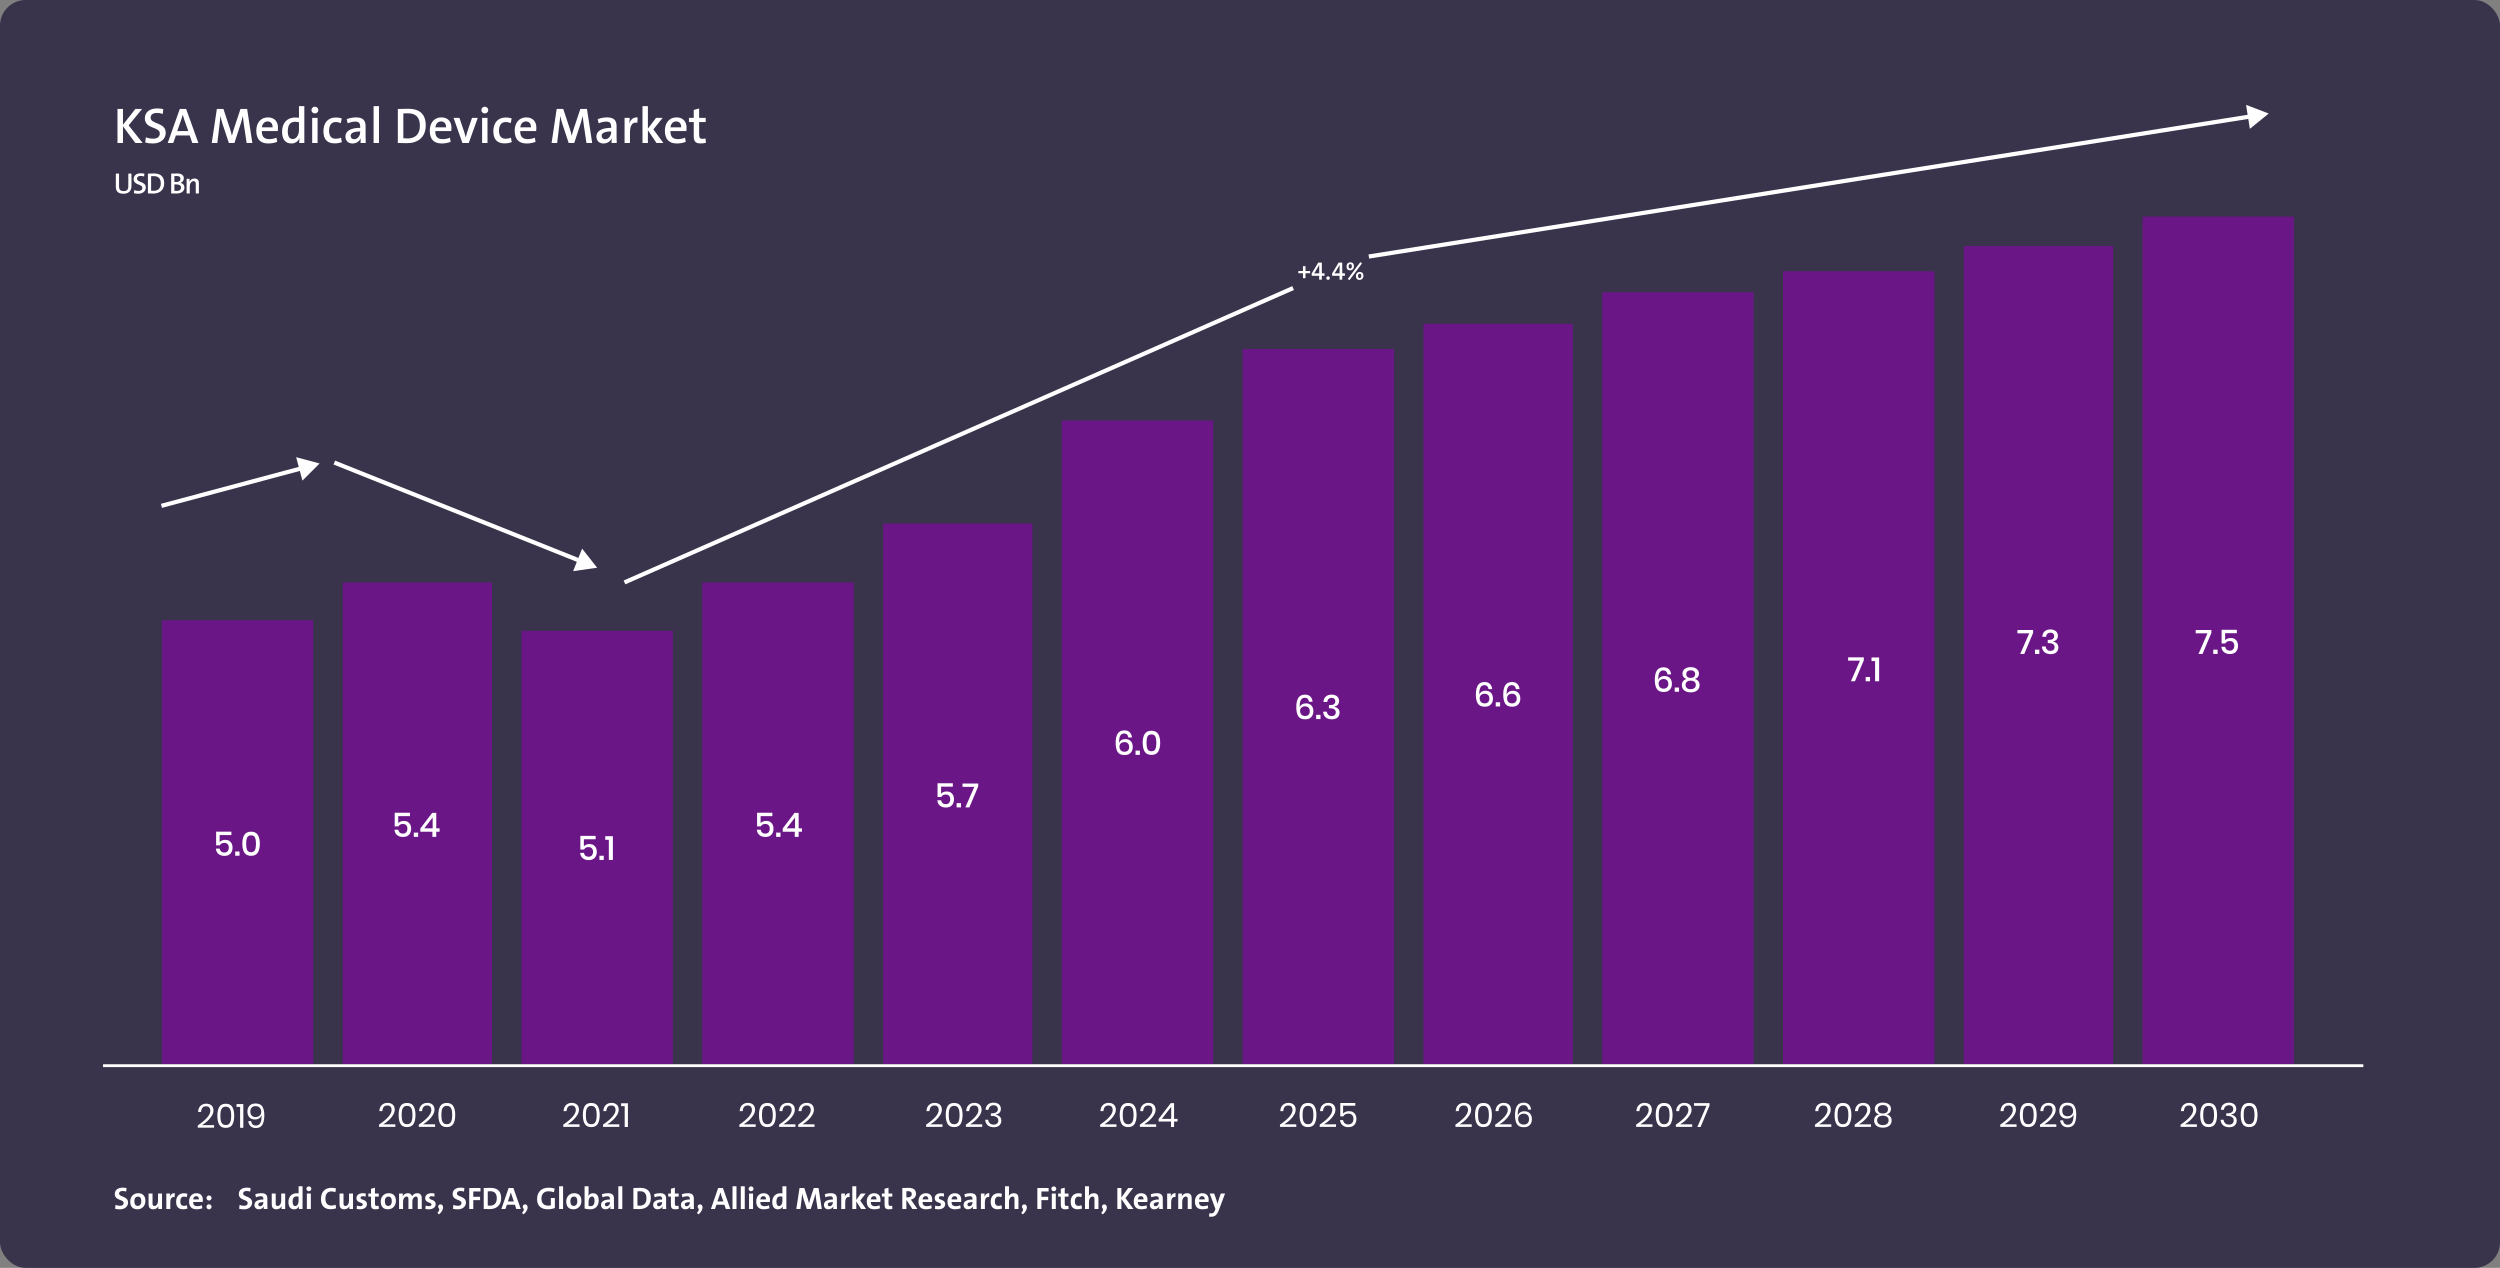 <?xml version="1.0" encoding="UTF-8"?> <svg xmlns="http://www.w3.org/2000/svg" width="1189" height="603" viewBox="0 0 1189 603" fill="none"><rect x="0" y="0" width="1189" height="603" fill="#808080" stroke="none"/><rect width="1189" height="603" rx="12.191" fill="#39334C"></rect><path d="M60.917 571.934C60.917 568.765 56.636 569.416 56.636 567.639C56.636 566.928 57.155 566.439 58.28 566.439C58.873 566.439 59.45 566.543 59.998 566.721L60.176 565.032C59.613 564.914 58.917 564.84 58.369 564.84C55.955 564.84 54.592 566.069 54.592 567.846C54.592 571.134 58.799 570.26 58.799 572.171C58.799 573.104 58.029 573.474 57.125 573.474C56.325 573.474 55.585 573.312 54.948 573.045L54.741 574.896C55.407 575.074 56.162 575.163 57.051 575.163C59.362 575.163 60.917 573.785 60.917 571.934ZM69.151 571.179C69.151 568.646 67.803 567.491 65.7 567.491C63.463 567.491 61.938 569.15 61.938 571.445C61.938 574.067 63.3 575.148 65.389 575.148C67.581 575.148 69.151 573.489 69.151 571.179ZM67.196 571.282C67.196 572.778 66.47 573.534 65.537 573.534C64.456 573.534 63.893 572.764 63.893 571.253C63.893 569.742 64.722 569.09 65.567 569.09C66.677 569.09 67.196 569.861 67.196 571.282ZM77.056 575V567.639H75.16V571.194C75.16 572.482 74.42 573.563 73.457 573.563C72.746 573.563 72.539 573.104 72.539 572.349V567.639H70.658V572.808C70.658 574.097 71.191 575.148 72.85 575.148C74.064 575.148 74.908 574.541 75.353 573.682H75.368C75.293 574.067 75.279 574.659 75.279 575H77.056ZM83.133 567.491C81.859 567.372 81.148 568.187 80.793 569.12H80.763C80.852 568.602 80.897 568.009 80.897 567.639H79.105V575H81V571.993C81 569.949 81.682 569.076 83.044 569.342L83.133 567.491ZM89.156 574.793L88.904 573.208C88.474 573.4 87.971 573.504 87.467 573.504C86.208 573.504 85.749 572.63 85.749 571.371C85.749 570.009 86.327 569.105 87.452 569.105C87.941 569.105 88.43 569.224 88.83 569.387L89.126 567.757C88.652 567.594 88.074 567.506 87.511 567.506C84.964 567.506 83.764 569.268 83.764 571.564C83.764 574.067 85.038 575.133 87.082 575.133C87.793 575.133 88.578 575.015 89.156 574.793ZM96.472 570.616C96.472 568.868 95.569 567.491 93.421 567.491C91.229 567.491 89.926 569.179 89.926 571.386C89.926 573.978 91.229 575.148 93.555 575.148C94.458 575.148 95.421 574.97 96.221 574.674L96.013 573.237C95.317 573.519 94.577 573.667 93.88 573.667C92.459 573.667 91.851 572.986 91.851 571.682H96.398C96.458 571.356 96.472 570.897 96.472 570.616ZM94.591 570.423H91.866C91.97 569.461 92.533 568.883 93.318 568.883C94.118 568.883 94.621 569.416 94.591 570.423ZM100.615 569.757C100.615 569.105 100.082 568.557 99.415 568.557C98.749 568.557 98.201 569.105 98.201 569.757C98.201 570.423 98.749 570.971 99.415 570.971C100.082 570.971 100.615 570.423 100.615 569.757ZM100.615 573.948C100.615 573.297 100.082 572.749 99.415 572.749C98.749 572.749 98.201 573.297 98.201 573.948C98.201 574.615 98.749 575.163 99.415 575.163C100.082 575.163 100.615 574.615 100.615 573.948Z" fill="white"></path><path d="M119.917 571.934C119.917 568.765 115.636 569.416 115.636 567.639C115.636 566.928 116.155 566.439 117.28 566.439C117.873 566.439 118.45 566.543 118.999 566.721L119.176 565.032C118.613 564.914 117.917 564.84 117.369 564.84C114.955 564.84 113.592 566.069 113.592 567.846C113.592 571.134 117.799 570.26 117.799 572.171C117.799 573.104 117.029 573.474 116.125 573.474C115.325 573.474 114.585 573.312 113.948 573.045L113.741 574.896C114.407 575.074 115.162 575.163 116.051 575.163C118.362 575.163 119.917 573.785 119.917 571.934ZM127.218 575C127.173 574.393 127.158 573.697 127.158 573.104V570.068C127.158 568.424 126.477 567.476 124.196 567.476C123.204 567.476 122.152 567.683 121.412 567.98L121.723 569.431C122.374 569.15 123.278 568.927 123.944 568.927C124.922 568.927 125.263 569.327 125.263 570.216V570.483C122.685 570.483 121.012 571.297 121.012 573.045C121.012 574.245 121.782 575.148 123.115 575.148C124.211 575.148 125.114 574.57 125.47 573.741L125.485 573.756C125.426 574.141 125.411 574.57 125.411 575H127.218ZM125.263 571.919C125.263 572.808 124.641 573.697 123.722 573.697C123.174 573.697 122.834 573.312 122.834 572.838C122.834 572.201 123.352 571.727 125.263 571.727V571.919ZM135.637 575V567.639H133.741V571.194C133.741 572.482 133 573.563 132.037 573.563C131.326 573.563 131.119 573.104 131.119 572.349V567.639H129.238V572.808C129.238 574.097 129.771 575.148 131.43 575.148C132.645 575.148 133.489 574.541 133.933 573.682H133.948C133.874 574.067 133.859 574.659 133.859 575H135.637ZM143.891 575V564.188H142.01V567.565C141.684 567.52 141.388 567.506 141.077 567.506C138.633 567.506 137.181 569.224 137.181 571.712C137.181 573.815 138.07 575.163 139.862 575.163C140.988 575.163 141.803 574.585 142.188 573.771H142.217C142.158 574.171 142.128 574.645 142.128 575H143.891ZM142.01 571.179C142.01 572.438 141.417 573.593 140.425 573.593C139.566 573.593 139.166 572.882 139.166 571.505C139.166 569.683 139.936 569.001 141.018 569.001C141.343 569.001 141.669 569.046 142.01 569.12V571.179ZM148.077 565.402C148.077 564.751 147.544 564.247 146.892 564.247C146.24 564.247 145.722 564.766 145.722 565.402C145.722 566.039 146.24 566.543 146.892 566.543C147.544 566.543 148.077 566.024 148.077 565.402ZM147.84 575V567.639H145.944V575H147.84ZM159.872 574.659L159.576 572.956C159.058 573.208 158.288 573.371 157.68 573.371C155.666 573.371 154.763 572.156 154.763 569.994C154.763 568.039 155.681 566.632 157.562 566.632C158.228 566.632 158.91 566.75 159.517 566.987L159.784 565.21C159.132 565.017 158.362 564.914 157.651 564.914C154.303 564.914 152.645 567.15 152.645 570.32C152.645 572.808 153.77 575.118 157.266 575.118C158.199 575.118 159.132 574.941 159.872 574.659ZM167.891 575V567.639H165.995V571.194C165.995 572.482 165.255 573.563 164.292 573.563C163.581 573.563 163.374 573.104 163.374 572.349V567.639H161.493V572.808C161.493 574.097 162.026 575.148 163.685 575.148C164.899 575.148 165.744 574.541 166.188 573.682H166.203C166.129 574.067 166.114 574.659 166.114 575H167.891ZM174.516 572.704C174.516 570.29 171.48 570.912 171.48 569.668C171.48 569.209 171.821 568.913 172.561 568.913C173.021 568.913 173.494 568.987 173.894 569.105L173.983 567.624C173.569 567.535 173.065 567.476 172.65 567.476C170.517 567.476 169.525 568.528 169.525 569.831C169.525 572.334 172.517 571.564 172.517 572.867C172.517 573.356 172.043 573.667 171.332 573.667C170.784 573.667 170.206 573.563 169.762 573.371L169.629 574.956C170.103 575.089 170.695 575.148 171.273 575.148C173.228 575.148 174.516 574.171 174.516 572.704ZM180.189 574.941L180.056 573.445C179.804 573.519 179.522 573.549 179.211 573.549C178.56 573.549 178.338 573.282 178.338 572.334V569.105H180.13V567.639H178.338V564.869L176.457 565.373V567.639H175.183V569.105H176.457V572.838C176.457 574.556 176.96 575.148 178.589 575.148C179.108 575.148 179.715 575.059 180.189 574.941ZM188.292 571.179C188.292 568.646 186.944 567.491 184.841 567.491C182.605 567.491 181.079 569.15 181.079 571.445C181.079 574.067 182.442 575.148 184.53 575.148C186.722 575.148 188.292 573.489 188.292 571.179ZM186.337 571.282C186.337 572.778 185.611 573.534 184.678 573.534C183.597 573.534 183.034 572.764 183.034 571.253C183.034 569.742 183.864 569.09 184.708 569.09C185.819 569.09 186.337 569.861 186.337 571.282ZM200.581 575V569.935C200.581 568.276 199.796 567.491 198.375 567.491C197.13 567.491 196.316 568.246 195.975 568.957C195.797 568.246 195.249 567.491 193.946 567.491C192.85 567.491 191.961 568.068 191.517 568.972L191.502 568.957C191.561 568.542 191.591 567.98 191.591 567.639H189.799V575H191.695V571.475C191.695 570.098 192.509 569.076 193.383 569.076C194.109 569.076 194.257 569.609 194.257 570.334V575H196.123V571.475C196.123 570.038 196.982 569.076 197.812 569.076C198.508 569.076 198.686 569.564 198.686 570.349V575H200.581ZM207.205 572.704C207.205 570.29 204.169 570.912 204.169 569.668C204.169 569.209 204.509 568.913 205.25 568.913C205.709 568.913 206.183 568.987 206.583 569.105L206.672 567.624C206.257 567.535 205.754 567.476 205.339 567.476C203.206 567.476 202.214 568.528 202.214 569.831C202.214 572.334 205.206 571.564 205.206 572.867C205.206 573.356 204.732 573.667 204.021 573.667C203.473 573.667 202.895 573.563 202.451 573.371L202.317 574.956C202.791 575.089 203.384 575.148 203.961 575.148C205.917 575.148 207.205 574.171 207.205 572.704ZM209.534 572.793C208.497 572.793 208.097 573.934 208.645 574.585C209.119 575.148 209.06 575.785 208.038 576.866L208.823 577.562C211.578 575.148 210.926 572.793 209.534 572.793ZM221.599 571.934C221.599 568.765 217.318 569.416 217.318 567.639C217.318 566.928 217.837 566.439 218.962 566.439C219.555 566.439 220.132 566.543 220.68 566.721L220.858 565.032C220.295 564.914 219.599 564.84 219.051 564.84C216.637 564.84 215.274 566.069 215.274 567.846C215.274 571.134 219.481 570.26 219.481 572.171C219.481 573.104 218.711 573.474 217.807 573.474C217.007 573.474 216.267 573.312 215.63 573.045L215.422 574.896C216.089 575.074 216.844 575.163 217.733 575.163C220.044 575.163 221.599 573.785 221.599 571.934ZM228.515 566.647V565.002H223.168V575H225.093V570.794H228.322V569.209H225.093V566.647H228.515ZM238.347 569.831C238.347 566.321 236.377 564.943 233.281 564.943C232.052 564.943 230.838 564.988 230.053 565.017V574.985C230.897 575.015 231.8 575.059 232.837 575.059C236.095 575.059 238.347 573.252 238.347 569.831ZM236.273 569.979C236.273 572.349 234.911 573.415 233.03 573.415C232.644 573.415 232.245 573.386 231.978 573.341V566.602C232.289 566.572 232.704 566.558 233.148 566.558C235.429 566.558 236.273 567.831 236.273 569.979ZM247.689 575L244.164 565.002H241.898L238.447 575H240.387L241.083 572.956H244.875L245.556 575H247.689ZM244.386 571.431H241.542L242.564 568.453C242.712 567.965 242.831 567.52 242.949 567.076H242.964C243.068 567.52 243.201 567.965 243.364 568.453L244.386 571.431ZM249.744 572.793C248.707 572.793 248.307 573.934 248.855 574.585C249.329 575.148 249.27 575.785 248.248 576.866L249.033 577.562C251.788 575.148 251.136 572.793 249.744 572.793ZM263.897 574.526V569.757H261.972V573.237C261.587 573.356 261.172 573.415 260.698 573.415C258.624 573.415 257.513 572.171 257.513 570.053C257.513 568.157 258.491 566.572 260.861 566.572C261.794 566.572 262.668 566.735 263.423 567.046L263.808 565.284C263.008 565.032 262.016 564.854 260.979 564.854C257.365 564.854 255.425 567.061 255.425 570.305C255.425 573.282 257.188 575.148 260.476 575.148C261.675 575.148 262.905 574.926 263.897 574.526ZM267.804 575V564.188H265.908V575H267.804ZM276.523 571.179C276.523 568.646 275.175 567.491 273.072 567.491C270.835 567.491 269.309 569.15 269.309 571.445C269.309 574.067 270.672 575.148 272.76 575.148C274.953 575.148 276.523 573.489 276.523 571.179ZM274.567 571.282C274.567 572.778 273.842 573.534 272.909 573.534C271.827 573.534 271.265 572.764 271.265 571.253C271.265 569.742 272.094 569.09 272.938 569.09C274.049 569.09 274.567 569.861 274.567 571.282ZM284.754 570.942C284.754 568.765 283.806 567.491 282.043 567.491C281.021 567.491 280.192 567.994 279.821 568.794H279.807C279.881 568.409 279.925 567.802 279.925 567.357V564.188H278.029V574.793C278.874 575.03 279.703 575.148 280.769 575.148C283.302 575.148 284.754 573.43 284.754 570.942ZM282.769 571.134C282.769 572.956 281.984 573.637 280.917 573.637C280.503 573.637 280.192 573.593 279.925 573.504V571.431C279.925 570.201 280.518 569.061 281.51 569.061C282.369 569.061 282.769 569.757 282.769 571.134ZM292.049 575C292.005 574.393 291.99 573.697 291.99 573.104V570.068C291.99 568.424 291.309 567.476 289.028 567.476C288.036 567.476 286.984 567.683 286.243 567.98L286.555 569.431C287.206 569.15 288.11 568.927 288.776 568.927C289.754 568.927 290.094 569.327 290.094 570.216V570.483C287.517 570.483 285.844 571.297 285.844 573.045C285.844 574.245 286.614 575.148 287.947 575.148C289.043 575.148 289.946 574.57 290.302 573.741L290.317 573.756C290.257 574.141 290.242 574.57 290.242 575H292.049ZM290.094 571.919C290.094 572.808 289.472 573.697 288.554 573.697C288.006 573.697 287.665 573.312 287.665 572.838C287.665 572.201 288.184 571.727 290.094 571.727V571.919ZM295.966 575V564.188H294.07V575H295.966ZM309.539 569.831C309.539 566.321 307.569 564.943 304.473 564.943C303.244 564.943 302.029 564.988 301.244 565.017V574.985C302.089 575.015 302.992 575.059 304.029 575.059C307.287 575.059 309.539 573.252 309.539 569.831ZM307.465 569.979C307.465 572.349 306.102 573.415 304.221 573.415C303.836 573.415 303.436 573.386 303.17 573.341V566.602C303.481 566.572 303.896 566.558 304.34 566.558C306.621 566.558 307.465 567.831 307.465 569.979ZM316.855 575C316.811 574.393 316.796 573.697 316.796 573.104V570.068C316.796 568.424 316.115 567.476 313.834 567.476C312.841 567.476 311.79 567.683 311.049 567.98L311.36 569.431C312.012 569.15 312.915 568.927 313.582 568.927C314.559 568.927 314.9 569.327 314.9 570.216V570.483C312.323 570.483 310.649 571.297 310.649 573.045C310.649 574.245 311.42 575.148 312.753 575.148C313.849 575.148 314.752 574.57 315.107 573.741L315.122 573.756C315.063 574.141 315.048 574.57 315.048 575H316.855ZM314.9 571.919C314.9 572.808 314.278 573.697 313.36 573.697C312.812 573.697 312.471 573.312 312.471 572.838C312.471 572.201 312.989 571.727 314.9 571.727V571.919ZM322.819 574.941L322.685 573.445C322.433 573.519 322.152 573.549 321.841 573.549C321.189 573.549 320.967 573.282 320.967 572.334V569.105H322.759V567.639H320.967V564.869L319.086 565.373V567.639H317.812V569.105H319.086V572.838C319.086 574.556 319.59 575.148 321.219 575.148C321.737 575.148 322.345 575.059 322.819 574.941ZM330.046 575C330.002 574.393 329.987 573.697 329.987 573.104V570.068C329.987 568.424 329.306 567.476 327.025 567.476C326.033 567.476 324.981 567.683 324.24 567.98L324.551 569.431C325.203 569.15 326.107 568.927 326.773 568.927C327.751 568.927 328.091 569.327 328.091 570.216V570.483C325.514 570.483 323.841 571.297 323.841 573.045C323.841 574.245 324.611 575.148 325.944 575.148C327.04 575.148 327.943 574.57 328.299 573.741L328.313 573.756C328.254 574.141 328.239 574.57 328.239 575H330.046ZM328.091 571.919C328.091 572.808 327.469 573.697 326.551 573.697C326.003 573.697 325.662 573.312 325.662 572.838C325.662 572.201 326.181 571.727 328.091 571.727V571.919ZM332.941 572.793C331.904 572.793 331.504 573.934 332.052 574.585C332.526 575.148 332.467 575.785 331.445 576.866L332.23 577.562C334.985 575.148 334.333 572.793 332.941 572.793ZM347.346 575L343.821 565.002H341.555L338.104 575H340.044L340.74 572.956H344.532L345.213 575H347.346ZM344.043 571.431H341.199L342.221 568.453C342.369 567.965 342.488 567.52 342.606 567.076H342.621C342.725 567.52 342.858 567.965 343.021 568.453L344.043 571.431ZM350.278 575V564.188H348.382V575H350.278ZM354.212 575V564.188H352.316V575H354.212ZM358.383 565.402C358.383 564.751 357.85 564.247 357.199 564.247C356.547 564.247 356.028 564.766 356.028 565.402C356.028 566.039 356.547 566.543 357.199 566.543C357.85 566.543 358.383 566.024 358.383 565.402ZM358.146 575V567.639H356.251V575H358.146ZM366.213 570.616C366.213 568.868 365.309 567.491 363.162 567.491C360.97 567.491 359.666 569.179 359.666 571.386C359.666 573.978 360.97 575.148 363.295 575.148C364.199 575.148 365.161 574.97 365.961 574.674L365.754 573.237C365.058 573.519 364.317 573.667 363.621 573.667C362.199 573.667 361.592 572.986 361.592 571.682H366.139C366.198 571.356 366.213 570.897 366.213 570.616ZM364.332 570.423H361.607C361.71 569.461 362.273 568.883 363.058 568.883C363.858 568.883 364.362 569.416 364.332 570.423ZM373.999 575V564.188H372.118V567.565C371.792 567.52 371.496 567.506 371.185 567.506C368.741 567.506 367.289 569.224 367.289 571.712C367.289 573.815 368.178 575.163 369.97 575.163C371.096 575.163 371.91 574.585 372.295 573.771H372.325C372.266 574.171 372.236 574.645 372.236 575H373.999ZM372.118 571.179C372.118 572.438 371.525 573.593 370.533 573.593C369.674 573.593 369.274 572.882 369.274 571.505C369.274 569.683 370.044 569.001 371.125 569.001C371.451 569.001 371.777 569.046 372.118 569.12V571.179ZM390.845 575L389.29 565.002H387.038L385.335 570.201C385.157 570.764 384.965 571.519 384.787 572.275H384.757C384.609 571.579 384.372 570.705 384.209 570.172L382.521 565.002H380.255L378.729 575H380.67L381.247 570.334C381.351 569.461 381.44 568.557 381.514 567.668H381.543C381.692 568.483 381.929 569.446 382.195 570.305L383.735 575H385.602L387.216 569.949C387.468 569.135 387.646 568.305 387.779 567.668H387.809C387.883 568.365 387.986 569.268 388.12 570.172L388.845 575H390.845ZM398.071 575C398.026 574.393 398.011 573.697 398.011 573.104V570.068C398.011 568.424 397.33 567.476 395.049 567.476C394.057 567.476 393.005 567.683 392.265 567.98L392.576 569.431C393.227 569.15 394.131 568.927 394.797 568.927C395.775 568.927 396.116 569.327 396.116 570.216V570.483C393.538 570.483 391.865 571.297 391.865 573.045C391.865 574.245 392.635 575.148 393.968 575.148C395.064 575.148 395.967 574.57 396.323 573.741L396.338 573.756C396.278 574.141 396.264 574.57 396.264 575H398.071ZM396.116 571.919C396.116 572.808 395.493 573.697 394.575 573.697C394.027 573.697 393.686 573.312 393.686 572.838C393.686 572.201 394.205 571.727 396.116 571.727V571.919ZM404.12 567.491C402.846 567.372 402.135 568.187 401.779 569.12H401.75C401.839 568.602 401.883 568.009 401.883 567.639H400.091V575H401.987V571.993C401.987 569.949 402.668 569.076 404.031 569.342L404.12 567.491ZM411.902 575L409.133 571.001L411.71 567.639H409.399L407.252 570.705V564.188H405.356V575H407.252V571.356L409.533 575H411.902ZM418.775 570.616C418.775 568.868 417.872 567.491 415.724 567.491C413.532 567.491 412.229 569.179 412.229 571.386C412.229 573.978 413.532 575.148 415.857 575.148C416.761 575.148 417.724 574.97 418.523 574.674L418.316 573.237C417.62 573.519 416.879 573.667 416.183 573.667C414.761 573.667 414.154 572.986 414.154 571.682H418.701C418.76 571.356 418.775 570.897 418.775 570.616ZM416.894 570.423H414.169C414.273 569.461 414.835 568.883 415.62 568.883C416.42 568.883 416.924 569.416 416.894 570.423ZM424.428 574.941L424.295 573.445C424.043 573.519 423.762 573.549 423.451 573.549C422.799 573.549 422.577 573.282 422.577 572.334V569.105H424.369V567.639H422.577V564.869L420.696 565.373V567.639H419.422V569.105H420.696V572.838C420.696 574.556 421.199 575.148 422.829 575.148C423.347 575.148 423.954 575.059 424.428 574.941ZM436.318 575L433.993 571.638C433.756 571.282 433.474 570.912 433.193 570.542C434.585 570.305 435.652 569.238 435.652 567.757C435.652 565.713 434.23 564.943 432.023 564.943C430.868 564.943 429.935 564.958 429.15 565.002V575H431.075V570.868H431.238L433.934 575H436.318ZM433.637 567.95C433.637 568.883 432.926 569.475 431.771 569.475C431.475 569.475 431.208 569.461 431.075 569.446V566.558C431.268 566.528 431.549 566.513 431.83 566.513C433.045 566.513 433.637 566.987 433.637 567.95ZM443.378 570.616C443.378 568.868 442.475 567.491 440.327 567.491C438.135 567.491 436.832 569.179 436.832 571.386C436.832 573.978 438.135 575.148 440.461 575.148C441.364 575.148 442.327 574.97 443.127 574.674L442.919 573.237C442.223 573.519 441.483 573.667 440.786 573.667C439.365 573.667 438.757 572.986 438.757 571.682H443.304C443.364 571.356 443.378 570.897 443.378 570.616ZM441.497 570.423H438.772C438.876 569.461 439.439 568.883 440.224 568.883C441.023 568.883 441.527 569.416 441.497 570.423ZM449.535 572.704C449.535 570.29 446.499 570.912 446.499 569.668C446.499 569.209 446.839 568.913 447.58 568.913C448.039 568.913 448.513 568.987 448.913 569.105L449.002 567.624C448.587 567.535 448.084 567.476 447.669 567.476C445.536 567.476 444.544 568.528 444.544 569.831C444.544 572.334 447.536 571.564 447.536 572.867C447.536 573.356 447.062 573.667 446.351 573.667C445.803 573.667 445.225 573.563 444.781 573.371L444.647 574.956C445.121 575.089 445.714 575.148 446.291 575.148C448.246 575.148 449.535 574.171 449.535 572.704ZM457.163 570.616C457.163 568.868 456.259 567.491 454.112 567.491C451.919 567.491 450.616 569.179 450.616 571.386C450.616 573.978 451.919 575.148 454.245 575.148C455.148 575.148 456.111 574.97 456.911 574.674L456.703 573.237C456.007 573.519 455.267 573.667 454.571 573.667C453.149 573.667 452.542 572.986 452.542 571.682H457.089C457.148 571.356 457.163 570.897 457.163 570.616ZM455.282 570.423H452.556C452.66 569.461 453.223 568.883 454.008 568.883C454.808 568.883 455.311 569.416 455.282 570.423ZM464.489 575C464.445 574.393 464.43 573.697 464.43 573.104V570.068C464.43 568.424 463.749 567.476 461.468 567.476C460.475 567.476 459.424 567.683 458.683 567.98L458.994 569.431C459.646 569.15 460.55 568.927 461.216 568.927C462.194 568.927 462.534 569.327 462.534 570.216V570.483C459.957 570.483 458.283 571.297 458.283 573.045C458.283 574.245 459.054 575.148 460.387 575.148C461.483 575.148 462.386 574.57 462.742 573.741L462.756 573.756C462.697 574.141 462.682 574.57 462.682 575H464.489ZM462.534 571.919C462.534 572.808 461.912 573.697 460.994 573.697C460.446 573.697 460.105 573.312 460.105 572.838C460.105 572.201 460.624 571.727 462.534 571.727V571.919ZM470.538 567.491C469.265 567.372 468.554 568.187 468.198 569.12H468.169C468.257 568.602 468.302 568.009 468.302 567.639H466.51V575H468.406V571.993C468.406 569.949 469.087 569.076 470.449 569.342L470.538 567.491ZM476.561 574.793L476.309 573.208C475.879 573.4 475.376 573.504 474.872 573.504C473.613 573.504 473.154 572.63 473.154 571.371C473.154 570.009 473.732 569.105 474.857 569.105C475.346 569.105 475.835 569.224 476.235 569.387L476.531 567.757C476.057 567.594 475.479 567.506 474.917 567.506C472.369 567.506 471.169 569.268 471.169 571.564C471.169 574.067 472.443 575.133 474.487 575.133C475.198 575.133 475.983 575.015 476.561 574.793ZM484.378 575V569.831C484.378 568.542 483.845 567.491 482.186 567.491C481.046 567.491 480.201 568.039 479.772 568.853H479.742C479.846 568.409 479.875 567.802 479.875 567.357V564.188H477.98V575H479.875V571.46C479.875 570.157 480.631 569.076 481.579 569.076C482.29 569.076 482.497 569.535 482.497 570.29V575H484.378ZM487.185 572.793C486.148 572.793 485.748 573.934 486.296 574.585C486.77 575.148 486.711 575.785 485.689 576.866L486.474 577.562C489.229 575.148 488.577 572.793 487.185 572.793ZM498.717 566.647V565.002H493.37V575H495.295V570.794H498.524V569.209H495.295V566.647H498.717ZM502.373 565.402C502.373 564.751 501.839 564.247 501.188 564.247C500.536 564.247 500.018 564.766 500.018 565.402C500.018 566.039 500.536 566.543 501.188 566.543C501.839 566.543 502.373 566.024 502.373 565.402ZM502.136 575V567.639H500.24V575H502.136ZM508.247 574.941L508.114 573.445C507.862 573.519 507.581 573.549 507.27 573.549C506.618 573.549 506.396 573.282 506.396 572.334V569.105H508.188V567.639H506.396V564.869L504.515 565.373V567.639H503.241V569.105H504.515V572.838C504.515 574.556 505.018 575.148 506.647 575.148C507.166 575.148 507.773 575.059 508.247 574.941ZM514.601 574.793L514.349 573.208C513.92 573.4 513.416 573.504 512.913 573.504C511.654 573.504 511.194 572.63 511.194 571.371C511.194 570.009 511.772 569.105 512.898 569.105C513.387 569.105 513.875 569.224 514.275 569.387L514.571 567.757C514.097 567.594 513.52 567.506 512.957 567.506C510.409 567.506 509.21 569.268 509.21 571.564C509.21 574.067 510.484 575.133 512.527 575.133C513.238 575.133 514.023 575.015 514.601 574.793ZM522.418 575V569.831C522.418 568.542 521.885 567.491 520.226 567.491C519.086 567.491 518.242 568.039 517.812 568.853H517.783C517.886 568.409 517.916 567.802 517.916 567.357V564.188H516.02V575H517.916V571.46C517.916 570.157 518.671 569.076 519.619 569.076C520.33 569.076 520.537 569.535 520.537 570.29V575H522.418ZM525.225 572.793C524.188 572.793 523.788 573.934 524.336 574.585C524.81 575.148 524.751 575.785 523.729 576.866L524.514 577.562C527.269 575.148 526.617 572.793 525.225 572.793ZM539.082 575L535.261 569.831L538.934 565.002H536.564L533.335 569.535V565.002H531.41V575H533.335V570.201L536.55 575H539.082ZM545.755 570.616C545.755 568.868 544.851 567.491 542.704 567.491C540.511 567.491 539.208 569.179 539.208 571.386C539.208 573.978 540.511 575.148 542.837 575.148C543.74 575.148 544.703 574.97 545.503 574.674L545.295 573.237C544.599 573.519 543.859 573.667 543.163 573.667C541.741 573.667 541.134 572.986 541.134 571.682H545.681C545.74 571.356 545.755 570.897 545.755 570.616ZM543.874 570.423H541.148C541.252 569.461 541.815 568.883 542.6 568.883C543.4 568.883 543.903 569.416 543.874 570.423ZM553.081 575C553.037 574.393 553.022 573.697 553.022 573.104V570.068C553.022 568.424 552.341 567.476 550.06 567.476C549.067 567.476 548.016 567.683 547.275 567.98L547.586 569.431C548.238 569.15 549.142 568.927 549.808 568.927C550.786 568.927 551.126 569.327 551.126 570.216V570.483C548.549 570.483 546.875 571.297 546.875 573.045C546.875 574.245 547.646 575.148 548.979 575.148C550.075 575.148 550.978 574.57 551.334 573.741L551.348 573.756C551.289 574.141 551.274 574.57 551.274 575H553.081ZM551.126 571.919C551.126 572.808 550.504 573.697 549.586 573.697C549.038 573.697 548.697 573.312 548.697 572.838C548.697 572.201 549.216 571.727 551.126 571.727V571.919ZM559.13 567.491C557.857 567.372 557.146 568.187 556.79 569.12H556.761C556.849 568.602 556.894 568.009 556.894 567.639H555.102V575H556.998V571.993C556.998 569.949 557.679 569.076 559.042 569.342L559.13 567.491ZM566.765 575V569.831C566.765 568.542 566.232 567.491 564.573 567.491C563.373 567.491 562.514 568.098 562.07 568.957H562.055C562.129 568.572 562.159 567.98 562.159 567.639H560.367V575H562.262V571.445C562.262 570.157 563.018 569.076 563.966 569.076C564.677 569.076 564.884 569.535 564.884 570.29V575H566.765ZM574.856 570.616C574.856 568.868 573.953 567.491 571.805 567.491C569.613 567.491 568.31 569.179 568.31 571.386C568.31 573.978 569.613 575.148 571.938 575.148C572.842 575.148 573.805 574.97 574.604 574.674L574.397 573.237C573.701 573.519 572.96 573.667 572.264 573.667C570.842 573.667 570.235 572.986 570.235 571.682H574.782C574.841 571.356 574.856 570.897 574.856 570.616ZM572.975 570.423H570.25C570.354 569.461 570.916 568.883 571.701 568.883C572.501 568.883 573.005 569.416 572.975 570.423ZM582.646 567.639H580.617L579.743 570.142C579.506 570.823 579.195 571.816 579.032 572.482H579.017C578.854 571.816 578.647 571.09 578.439 570.453L577.447 567.639H575.329L578.054 575L577.817 575.652C577.417 576.807 576.766 577.103 576.144 577.103C575.833 577.103 575.492 577.044 575.211 576.955L574.988 578.584C575.27 578.644 575.714 578.688 576.025 578.688C577.729 578.688 578.765 577.962 579.728 575.415L582.646 567.639Z" fill="white"></path><path d="M67.848 68L61.176 59.624L67.608 51.8H64.392L58.488 59.312V51.8H55.872V68H58.488V60.08L64.368 68H67.848ZM78.821 63.152C78.821 58.04 71.645 59.216 71.645 55.976C71.645 54.632 72.581 53.72 74.621 53.72C75.581 53.72 76.541 53.888 77.405 54.176L77.669 51.872C76.781 51.68 75.653 51.56 74.741 51.56C70.997 51.56 68.885 53.504 68.885 56.288C68.885 61.52 75.989 60.08 75.989 63.488C75.989 65.264 74.525 65.96 72.821 65.96C71.597 65.96 70.421 65.696 69.365 65.288L69.077 67.784C70.109 68.072 71.333 68.24 72.725 68.24C76.397 68.24 78.821 66.104 78.821 63.152ZM94.353 68L88.521 51.8H85.521L79.761 68H82.401L83.649 64.424H90.225L91.449 68H94.353ZM89.553 62.336H84.297L86.241 56.816C86.505 56.048 86.721 55.304 86.889 54.632H86.937C87.105 55.304 87.345 56.048 87.609 56.84L89.553 62.336ZM120.007 68L117.535 51.8H114.391L111.223 61.304C110.911 62.216 110.623 63.32 110.311 64.52H110.287C110.023 63.392 109.663 62.048 109.375 61.208L106.255 51.8H103.135L100.711 68H103.351L104.383 59.552C104.575 58.016 104.719 56.6 104.839 55.232H104.863C105.103 56.432 105.487 57.848 105.919 59.192L108.847 68H111.487L114.583 58.568C114.967 57.32 115.255 56.12 115.447 55.232H115.495C115.615 56.264 115.783 57.68 115.999 59.312L117.295 68H120.007ZM132.216 60.8C132.216 58.088 130.8 55.832 127.392 55.832C123.936 55.832 121.896 58.544 121.896 62.12C121.896 66.32 123.936 68.24 127.608 68.24C129.096 68.24 130.584 67.952 131.832 67.472L131.496 65.48C130.416 65.936 129.216 66.176 128.064 66.176C125.616 66.176 124.464 64.928 124.536 62.336H132.12C132.192 61.832 132.216 61.184 132.216 60.8ZM129.648 60.56H124.56C124.776 58.808 125.808 57.752 127.248 57.752C128.76 57.752 129.696 58.784 129.648 60.56ZM144.738 68V50.48H142.194V55.976C141.546 55.928 140.97 55.88 140.394 55.88C136.53 55.88 134.154 58.52 134.154 62.624C134.154 66.08 135.618 68.24 138.546 68.24C140.394 68.24 141.786 67.232 142.434 65.768H142.482C142.362 66.44 142.314 67.376 142.314 68H144.738ZM142.194 61.832C142.194 63.872 141.138 66.128 139.242 66.128C137.61 66.128 136.866 64.784 136.866 62.384C136.866 59.168 138.258 57.92 140.298 57.92C140.922 57.92 141.546 57.992 142.194 58.136V61.832ZM151.402 52.352C151.402 51.464 150.658 50.744 149.77 50.744C148.858 50.744 148.114 51.464 148.114 52.352C148.114 53.264 148.858 53.96 149.77 53.96C150.658 53.96 151.402 53.24 151.402 52.352ZM151.042 68V56.072H148.474V68H151.042ZM162.578 67.592L162.194 65.456C161.45 65.816 160.562 65.984 159.626 65.984C157.274 65.984 156.506 64.328 156.506 62.144C156.506 59.696 157.586 58.04 159.602 58.04C160.49 58.04 161.378 58.256 162.098 58.544L162.53 56.336C161.738 56.024 160.754 55.88 159.746 55.88C155.762 55.88 153.818 58.64 153.818 62.432C153.818 66.68 156.05 68.192 159.122 68.192C160.322 68.192 161.594 68 162.578 67.592ZM173.946 68C173.898 66.992 173.874 65.768 173.874 64.736V60.008C173.874 57.416 172.794 55.832 169.314 55.832C167.73 55.832 166.098 56.192 164.898 56.672L165.354 58.664C166.41 58.184 167.85 57.824 168.954 57.824C170.706 57.824 171.306 58.616 171.306 60.296V60.8C166.938 60.8 164.274 62.24 164.274 64.928C164.274 66.872 165.57 68.24 167.61 68.24C169.506 68.24 170.994 67.184 171.57 65.768L171.594 65.792C171.498 66.44 171.474 67.232 171.474 68H173.946ZM171.306 62.84C171.306 64.544 170.13 66.224 168.402 66.224C167.394 66.224 166.77 65.528 166.77 64.616C166.77 63.488 167.754 62.528 171.306 62.528V62.84ZM180.245 68V50.48H177.677V68H180.245ZM202.48 59.672C202.48 54.056 199.336 51.728 194.224 51.728C192.352 51.728 190.48 51.8 189.208 51.824V68C190.48 68.024 191.848 68.096 193.504 68.096C198.784 68.096 202.48 65.24 202.48 59.672ZM199.696 59.864C199.696 64.016 197.248 65.864 193.768 65.864C193.144 65.864 192.352 65.816 191.824 65.744V53.936C192.4 53.912 193.24 53.888 194.032 53.888C197.992 53.888 199.696 56.024 199.696 59.864ZM214.716 60.8C214.716 58.088 213.3 55.832 209.892 55.832C206.436 55.832 204.396 58.544 204.396 62.12C204.396 66.32 206.436 68.24 210.108 68.24C211.596 68.24 213.084 67.952 214.332 67.472L213.996 65.48C212.916 65.936 211.716 66.176 210.564 66.176C208.116 66.176 206.964 64.928 207.036 62.336H214.62C214.692 61.832 214.716 61.184 214.716 60.8ZM212.148 60.56H207.06C207.276 58.808 208.308 57.752 209.748 57.752C211.26 57.752 212.196 58.784 212.148 60.56ZM227.219 56.072H224.483L222.227 62.72C221.939 63.68 221.723 64.52 221.531 65.336H221.507C221.291 64.472 221.075 63.68 220.763 62.696L218.507 56.072H215.723L219.923 68H222.947L227.219 56.072ZM232.214 52.352C232.214 51.464 231.47 50.744 230.582 50.744C229.67 50.744 228.926 51.464 228.926 52.352C228.926 53.264 229.67 53.96 230.582 53.96C231.47 53.96 232.214 53.24 232.214 52.352ZM231.854 68V56.072H229.286V68H231.854ZM243.391 67.592L243.007 65.456C242.263 65.816 241.375 65.984 240.439 65.984C238.087 65.984 237.319 64.328 237.319 62.144C237.319 59.696 238.399 58.04 240.415 58.04C241.303 58.04 242.191 58.256 242.911 58.544L243.343 56.336C242.551 56.024 241.567 55.88 240.559 55.88C236.575 55.88 234.631 58.64 234.631 62.432C234.631 66.68 236.863 68.192 239.935 68.192C241.135 68.192 242.407 68 243.391 67.592ZM255.099 60.8C255.099 58.088 253.683 55.832 250.275 55.832C246.819 55.832 244.779 58.544 244.779 62.12C244.779 66.32 246.819 68.24 250.491 68.24C251.979 68.24 253.467 67.952 254.715 67.472L254.379 65.48C253.299 65.936 252.099 66.176 250.947 66.176C248.499 66.176 247.347 64.928 247.419 62.336H255.003C255.075 61.832 255.099 61.184 255.099 60.8ZM252.531 60.56H247.443C247.659 58.808 248.691 57.752 250.131 57.752C251.643 57.752 252.579 58.784 252.531 60.56ZM281.632 68L279.16 51.8H276.016L272.848 61.304C272.536 62.216 272.248 63.32 271.936 64.52H271.912C271.648 63.392 271.288 62.048 271 61.208L267.88 51.8H264.76L262.336 68H264.976L266.008 59.552C266.2 58.016 266.344 56.6 266.464 55.232H266.488C266.728 56.432 267.112 57.848 267.544 59.192L270.472 68H273.112L276.208 58.568C276.592 57.32 276.88 56.12 277.072 55.232H277.12C277.24 56.264 277.408 57.68 277.624 59.312L278.92 68H281.632ZM293.313 68C293.265 66.992 293.241 65.768 293.241 64.736V60.008C293.241 57.416 292.161 55.832 288.681 55.832C287.097 55.832 285.465 56.192 284.265 56.672L284.721 58.664C285.777 58.184 287.217 57.824 288.321 57.824C290.073 57.824 290.673 58.616 290.673 60.296V60.8C286.305 60.8 283.641 62.24 283.641 64.928C283.641 66.872 284.937 68.24 286.977 68.24C288.873 68.24 290.361 67.184 290.937 65.768L290.961 65.792C290.865 66.44 290.841 67.232 290.841 68H293.313ZM290.673 62.84C290.673 64.544 289.497 66.224 287.769 66.224C286.761 66.224 286.137 65.528 286.137 64.616C286.137 63.488 287.121 62.528 290.673 62.528V62.84ZM303.26 55.856C301.028 55.616 299.828 57.104 299.3 58.712H299.252C299.42 57.8 299.492 56.744 299.492 56.072H297.044V68H299.612V63.152C299.612 59.576 300.764 57.92 303.14 58.376L303.26 55.856ZM315.487 68L310.735 61.52L315.151 56.072H312.007L308.143 61.184V50.48H305.575V68H308.143V61.952L312.223 68H315.487ZM326.537 60.8C326.537 58.088 325.121 55.832 321.713 55.832C318.257 55.832 316.217 58.544 316.217 62.12C316.217 66.32 318.257 68.24 321.929 68.24C323.417 68.24 324.905 67.952 326.153 67.472L325.817 65.48C324.737 65.936 323.537 66.176 322.385 66.176C319.937 66.176 318.785 64.928 318.857 62.336H326.441C326.513 61.832 326.537 61.184 326.537 60.8ZM323.969 60.56H318.881C319.097 58.808 320.129 57.752 321.569 57.752C323.081 57.752 324.017 58.784 323.969 60.56ZM335.747 67.928L335.531 65.864C335.099 65.96 334.595 66.032 334.067 66.032C332.867 66.032 332.507 65.552 332.507 63.776V58.064H335.627V56.072H332.507V51.584L329.939 52.28V56.072H327.659V58.064H329.939V64.568C329.939 67.232 330.707 68.216 333.251 68.216C334.043 68.216 335.027 68.096 335.747 67.928Z" fill="white"></path><path d="M62.526 88.36V82.55H61.028V88.472C61.028 90.236 60.328 90.88 58.788 90.88C57.038 90.88 56.618 89.928 56.618 88.668V82.55H55.092V88.78C55.092 90.516 55.722 92.14 58.69 92.14C61.168 92.14 62.526 90.88 62.526 88.36ZM69.351 89.172C69.351 86.19 65.165 86.876 65.165 84.986C65.165 84.202 65.711 83.67 66.901 83.67C67.461 83.67 68.021 83.768 68.525 83.936L68.679 82.592C68.161 82.48 67.503 82.41 66.971 82.41C64.787 82.41 63.555 83.544 63.555 85.168C63.555 88.22 67.699 87.38 67.699 89.368C67.699 90.404 66.845 90.81 65.851 90.81C65.137 90.81 64.451 90.656 63.835 90.418L63.667 91.874C64.269 92.042 64.983 92.14 65.795 92.14C67.937 92.14 69.351 90.894 69.351 89.172ZM78.086 87.142C78.086 83.866 76.252 82.508 73.27 82.508C72.178 82.508 71.086 82.55 70.344 82.564V92C71.086 92.014 71.884 92.056 72.85 92.056C75.93 92.056 78.086 90.39 78.086 87.142ZM76.462 87.254C76.462 89.676 75.034 90.754 73.004 90.754C72.64 90.754 72.178 90.726 71.87 90.684V83.796C72.206 83.782 72.696 83.768 73.158 83.768C75.468 83.768 76.462 85.014 76.462 87.254ZM87.713 89.144C87.713 88.024 86.985 87.17 85.893 86.988V86.96C86.873 86.596 87.433 85.77 87.433 84.804C87.433 83.348 86.369 82.508 84.353 82.508C83.205 82.508 82.155 82.536 81.413 82.55V92C82.463 92.014 83.331 92.042 83.975 92.042C86.761 92.042 87.713 90.502 87.713 89.144ZM85.823 85.042C85.823 85.994 85.165 86.568 83.751 86.568C83.429 86.568 83.191 86.568 82.939 86.554V83.74C83.275 83.726 83.681 83.712 84.087 83.712C85.389 83.712 85.823 84.272 85.823 85.042ZM86.089 89.2C86.089 90.124 85.445 90.81 84.059 90.81C83.695 90.81 83.177 90.768 82.939 90.74V87.716C83.149 87.702 83.639 87.702 83.779 87.702C85.193 87.702 86.089 88.136 86.089 89.2ZM94.59 92V87.128C94.59 85.91 94.1 84.902 92.518 84.902C91.342 84.902 90.502 85.518 90.096 86.414H90.082C90.152 86.022 90.18 85.42 90.18 85.042H88.752V92H90.25V88.654C90.25 87.254 91.02 86.148 92.07 86.148C92.868 86.148 93.106 86.666 93.106 87.534V92H94.59Z" fill="white"></path><line x1="49" y1="506.837" x2="1124" y2="506.837" stroke="white" stroke-width="1.358"></line><path d="M94.055 535.259C95.868 534.043 97.319 532.838 98.407 531.643C99.495 530.438 100.039 529.318 100.039 528.283C100.039 527.643 99.874 527.131 99.543 526.747C99.223 526.352 98.7 526.155 97.975 526.155C97.228 526.155 96.663 526.395 96.279 526.875C95.895 527.344 95.681 527.995 95.639 528.827H94.199C94.273 527.568 94.663 526.603 95.367 525.931C96.071 525.248 96.978 524.907 98.087 524.907C99.143 524.907 99.98 525.19 100.599 525.755C101.217 526.32 101.527 527.12 101.527 528.155C101.527 529.008 101.249 529.878 100.695 530.763C100.151 531.638 99.463 532.454 98.631 533.211C97.809 533.958 96.962 534.592 96.087 535.115H101.815V536.315H94.055V535.259ZM103.373 530.667C103.373 532.48 103.672 533.894 104.269 534.907C104.866 535.92 105.901 536.427 107.373 536.427C108.845 536.427 109.88 535.92 110.477 534.907C111.085 533.894 111.389 532.48 111.389 530.667C111.389 528.875 111.085 527.472 110.477 526.459C109.88 525.446 108.845 524.939 107.373 524.939C105.901 524.939 104.866 525.446 104.269 526.459C103.672 527.462 103.373 528.864 103.373 530.667ZM109.949 530.667C109.949 531.595 109.88 532.374 109.741 533.003C109.613 533.622 109.362 534.118 108.989 534.491C108.616 534.864 108.077 535.051 107.373 535.051C106.68 535.051 106.146 534.864 105.773 534.491C105.4 534.118 105.144 533.622 105.005 533.003C104.877 532.374 104.813 531.595 104.813 530.667C104.813 529.75 104.877 528.982 105.005 528.363C105.144 527.744 105.4 527.254 105.773 526.891C106.146 526.518 106.68 526.331 107.373 526.331C108.077 526.331 108.616 526.518 108.989 526.891C109.362 527.254 109.613 527.744 109.741 528.363C109.88 528.982 109.949 529.75 109.949 530.667ZM112.497 526.459V525.099H115.729V536.379H114.193V526.459H112.497ZM119.443 533.211C119.539 533.883 119.773 534.4 120.147 534.763C120.52 535.126 121.032 535.307 121.683 535.307C122.579 535.307 123.256 534.96 123.715 534.267C124.173 533.574 124.403 532.475 124.403 530.971C124.403 530.683 124.397 530.464 124.387 530.315C124.237 530.955 123.875 531.467 123.299 531.851C122.723 532.235 122.045 532.427 121.267 532.427C120.147 532.427 119.267 532.091 118.627 531.419C117.987 530.747 117.667 529.808 117.667 528.603C117.667 527.899 117.805 527.259 118.083 526.683C118.36 526.107 118.781 525.654 119.347 525.323C119.923 524.982 120.632 524.811 121.475 524.811C123.096 524.811 124.205 525.312 124.803 526.315C125.411 527.307 125.715 528.672 125.715 530.411C125.715 532.395 125.405 533.91 124.787 534.955C124.168 535.99 123.133 536.507 121.683 536.507C120.605 536.507 119.757 536.203 119.139 535.595C118.531 534.976 118.173 534.182 118.067 533.211H119.443ZM124.243 528.827C124.243 528.059 124.013 527.408 123.555 526.875C123.107 526.342 122.429 526.075 121.523 526.075C120.776 526.075 120.179 526.299 119.731 526.747C119.283 527.195 119.059 527.819 119.059 528.619C119.059 529.472 119.283 530.128 119.731 530.587C120.179 531.046 120.792 531.275 121.571 531.275C122.019 531.275 122.445 531.184 122.851 531.003C123.267 530.822 123.603 530.544 123.859 530.171C124.115 529.798 124.243 529.35 124.243 528.827Z" fill="white"></path><path d="M180.266 534.88C182.079 533.664 183.53 532.459 184.618 531.264C185.706 530.059 186.25 528.939 186.25 527.904C186.25 527.264 186.084 526.752 185.754 526.368C185.434 525.973 184.911 525.776 184.186 525.776C183.439 525.776 182.874 526.016 182.49 526.496C182.106 526.965 181.892 527.616 181.85 528.448H180.41C180.484 527.189 180.874 526.224 181.578 525.552C182.282 524.869 183.188 524.528 184.298 524.528C185.354 524.528 186.191 524.811 186.81 525.376C187.428 525.941 187.738 526.741 187.738 527.776C187.738 528.629 187.46 529.499 186.906 530.384C186.362 531.259 185.674 532.075 184.842 532.832C184.02 533.579 183.172 534.213 182.298 534.736H188.026V535.936H180.266V534.88ZM189.584 530.288C189.584 532.101 189.883 533.515 190.48 534.528C191.077 535.541 192.112 536.048 193.584 536.048C195.056 536.048 196.091 535.541 196.688 534.528C197.296 533.515 197.6 532.101 197.6 530.288C197.6 528.496 197.296 527.093 196.688 526.08C196.091 525.067 195.056 524.56 193.584 524.56C192.112 524.56 191.077 525.067 190.48 526.08C189.883 527.083 189.584 528.485 189.584 530.288ZM196.16 530.288C196.16 531.216 196.091 531.995 195.952 532.624C195.824 533.243 195.573 533.739 195.2 534.112C194.827 534.485 194.288 534.672 193.584 534.672C192.891 534.672 192.357 534.485 191.984 534.112C191.611 533.739 191.355 533.243 191.216 532.624C191.088 531.995 191.024 531.216 191.024 530.288C191.024 529.371 191.088 528.603 191.216 527.984C191.355 527.365 191.611 526.875 191.984 526.512C192.357 526.139 192.891 525.952 193.584 525.952C194.288 525.952 194.827 526.139 195.2 526.512C195.573 526.875 195.824 527.365 195.952 527.984C196.091 528.603 196.16 529.371 196.16 530.288ZM199.172 534.88C200.985 533.664 202.436 532.459 203.524 531.264C204.612 530.059 205.156 528.939 205.156 527.904C205.156 527.264 204.991 526.752 204.66 526.368C204.34 525.973 203.817 525.776 203.092 525.776C202.345 525.776 201.78 526.016 201.396 526.496C201.012 526.965 200.799 527.616 200.756 528.448H199.316C199.391 527.189 199.78 526.224 200.484 525.552C201.188 524.869 202.095 524.528 203.204 524.528C204.26 524.528 205.097 524.811 205.716 525.376C206.335 525.941 206.644 526.741 206.644 527.776C206.644 528.629 206.367 529.499 205.812 530.384C205.268 531.259 204.58 532.075 203.748 532.832C202.927 533.579 202.079 534.213 201.204 534.736H206.932V535.936H199.172V534.88ZM208.49 530.288C208.49 532.101 208.789 533.515 209.386 534.528C209.983 535.541 211.018 536.048 212.49 536.048C213.962 536.048 214.997 535.541 215.594 534.528C216.202 533.515 216.506 532.101 216.506 530.288C216.506 528.496 216.202 527.093 215.594 526.08C214.997 525.067 213.962 524.56 212.49 524.56C211.018 524.56 209.983 525.067 209.386 526.08C208.789 527.083 208.49 528.485 208.49 530.288ZM215.066 530.288C215.066 531.216 214.997 531.995 214.858 532.624C214.73 533.243 214.479 533.739 214.106 534.112C213.733 534.485 213.194 534.672 212.49 534.672C211.797 534.672 211.263 534.485 210.89 534.112C210.517 533.739 210.261 533.243 210.122 532.624C209.994 531.995 209.93 531.216 209.93 530.288C209.93 529.371 209.994 528.603 210.122 527.984C210.261 527.365 210.517 526.875 210.89 526.512C211.263 526.139 211.797 525.952 212.49 525.952C213.194 525.952 213.733 526.139 214.106 526.512C214.479 526.875 214.73 527.365 214.858 527.984C214.997 528.603 215.066 529.371 215.066 530.288Z" fill="white"></path><path d="M692.211 534.88C694.024 533.664 695.475 532.459 696.563 531.264C697.651 530.059 698.195 528.939 698.195 527.904C698.195 527.264 698.03 526.752 697.699 526.368C697.379 525.973 696.856 525.776 696.131 525.776C695.384 525.776 694.819 526.016 694.435 526.496C694.051 526.965 693.838 527.616 693.795 528.448H692.355C692.43 527.189 692.819 526.224 693.523 525.552C694.227 524.869 695.134 524.528 696.243 524.528C697.299 524.528 698.136 524.811 698.755 525.376C699.374 525.941 699.683 526.741 699.683 527.776C699.683 528.629 699.406 529.499 698.851 530.384C698.307 531.259 697.619 532.075 696.787 532.832C695.966 533.579 695.118 534.213 694.243 534.736H699.971V535.936H692.211V534.88ZM701.529 530.288C701.529 532.101 701.828 533.515 702.425 534.528C703.023 535.541 704.057 536.048 705.529 536.048C707.001 536.048 708.036 535.541 708.633 534.528C709.241 533.515 709.545 532.101 709.545 530.288C709.545 528.496 709.241 527.093 708.633 526.08C708.036 525.067 707.001 524.56 705.529 524.56C704.057 524.56 703.023 525.067 702.425 526.08C701.828 527.083 701.529 528.485 701.529 530.288ZM708.105 530.288C708.105 531.216 708.036 531.995 707.897 532.624C707.769 533.243 707.519 533.739 707.145 534.112C706.772 534.485 706.233 534.672 705.529 534.672C704.836 534.672 704.303 534.485 703.929 534.112C703.556 533.739 703.3 533.243 703.161 532.624C703.033 531.995 702.969 531.216 702.969 530.288C702.969 529.371 703.033 528.603 703.161 527.984C703.3 527.365 703.556 526.875 703.929 526.512C704.303 526.139 704.836 525.952 705.529 525.952C706.233 525.952 706.772 526.139 707.145 526.512C707.519 526.875 707.769 527.365 707.897 527.984C708.036 528.603 708.105 529.371 708.105 530.288ZM711.117 534.88C712.931 533.664 714.381 532.459 715.469 531.264C716.557 530.059 717.101 528.939 717.101 527.904C717.101 527.264 716.936 526.752 716.605 526.368C716.285 525.973 715.763 525.776 715.037 525.776C714.291 525.776 713.725 526.016 713.341 526.496C712.957 526.965 712.744 527.616 712.701 528.448H711.261C711.336 527.189 711.725 526.224 712.429 525.552C713.133 524.869 714.04 524.528 715.149 524.528C716.205 524.528 717.043 524.811 717.661 525.376C718.28 525.941 718.589 526.741 718.589 527.776C718.589 528.629 718.312 529.499 717.757 530.384C717.213 531.259 716.525 532.075 715.693 532.832C714.872 533.579 714.024 534.213 713.149 534.736H718.877V535.936H711.117V534.88ZM726.803 527.728C726.718 527.056 726.489 526.539 726.115 526.176C725.753 525.803 725.246 525.616 724.595 525.616C723.689 525.616 723.001 525.968 722.531 526.672C722.073 527.376 721.843 528.491 721.843 530.016L721.859 530.608C722.019 529.968 722.387 529.461 722.963 529.088C723.539 528.704 724.217 528.512 724.995 528.512C726.115 528.512 726.99 528.848 727.619 529.52C728.259 530.192 728.579 531.131 728.579 532.336C728.579 533.04 728.441 533.68 728.163 534.256C727.886 534.821 727.459 535.275 726.883 535.616C726.318 535.947 725.614 536.112 724.771 536.112C723.161 536.112 722.051 535.605 721.443 534.592C720.846 533.579 720.547 532.203 720.547 530.464C720.547 528.459 720.867 526.955 721.507 525.952C722.158 524.939 723.214 524.432 724.675 524.432C725.753 524.432 726.579 524.736 727.155 525.344C727.742 525.952 728.089 526.747 728.195 527.728H726.803ZM722.019 532.096C722.019 532.875 722.243 533.531 722.691 534.064C723.15 534.587 723.833 534.848 724.739 534.848C725.486 534.848 726.083 534.629 726.531 534.192C726.979 533.744 727.203 533.12 727.203 532.32C727.203 531.456 726.979 530.8 726.531 530.352C726.083 529.893 725.465 529.664 724.675 529.664C724.227 529.664 723.801 529.755 723.395 529.936C722.99 530.117 722.659 530.395 722.403 530.768C722.147 531.131 722.019 531.573 722.019 532.096Z" fill="white"></path><path d="M440.469 534.88C442.282 533.664 443.733 532.459 444.821 531.264C445.909 530.059 446.453 528.939 446.453 527.904C446.453 527.264 446.288 526.752 445.957 526.368C445.637 525.973 445.114 525.776 444.389 525.776C443.642 525.776 443.077 526.016 442.693 526.496C442.309 526.965 442.096 527.616 442.053 528.448H440.613C440.688 527.189 441.077 526.224 441.781 525.552C442.485 524.869 443.392 524.528 444.501 524.528C445.557 524.528 446.394 524.811 447.013 525.376C447.632 525.941 447.941 526.741 447.941 527.776C447.941 528.629 447.664 529.499 447.109 530.384C446.565 531.259 445.877 532.075 445.045 532.832C444.224 533.579 443.376 534.213 442.501 534.736H448.229V535.936H440.469V534.88ZM449.787 530.288C449.787 532.101 450.086 533.515 450.683 534.528C451.28 535.541 452.315 536.048 453.787 536.048C455.259 536.048 456.294 535.541 456.891 534.528C457.499 533.515 457.803 532.101 457.803 530.288C457.803 528.496 457.499 527.093 456.891 526.08C456.294 525.067 455.259 524.56 453.787 524.56C452.315 524.56 451.28 525.067 450.683 526.08C450.086 527.083 449.787 528.485 449.787 530.288ZM456.363 530.288C456.363 531.216 456.294 531.995 456.155 532.624C456.027 533.243 455.776 533.739 455.403 534.112C455.03 534.485 454.491 534.672 453.787 534.672C453.094 534.672 452.56 534.485 452.187 534.112C451.814 533.739 451.558 533.243 451.419 532.624C451.291 531.995 451.227 531.216 451.227 530.288C451.227 529.371 451.291 528.603 451.419 527.984C451.558 527.365 451.814 526.875 452.187 526.512C452.56 526.139 453.094 525.952 453.787 525.952C454.491 525.952 455.03 526.139 455.403 526.512C455.776 526.875 456.027 527.365 456.155 527.984C456.294 528.603 456.363 529.371 456.363 530.288ZM459.375 534.88C461.188 533.664 462.639 532.459 463.727 531.264C464.815 530.059 465.359 528.939 465.359 527.904C465.359 527.264 465.194 526.752 464.863 526.368C464.543 525.973 464.02 525.776 463.295 525.776C462.548 525.776 461.983 526.016 461.599 526.496C461.215 526.965 461.002 527.616 460.959 528.448H459.519C459.594 527.189 459.983 526.224 460.687 525.552C461.391 524.869 462.298 524.528 463.407 524.528C464.463 524.528 465.3 524.811 465.919 525.376C466.538 525.941 466.847 526.741 466.847 527.776C466.847 528.629 466.57 529.499 466.015 530.384C465.471 531.259 464.783 532.075 463.951 532.832C463.13 533.579 462.282 534.213 461.407 534.736H467.135V535.936H459.375V534.88ZM472.565 524.416C473.291 524.416 473.915 524.544 474.437 524.8C474.96 525.056 475.355 525.408 475.621 525.856C475.888 526.304 476.021 526.811 476.021 527.376C476.021 528.08 475.813 528.672 475.397 529.152C474.992 529.632 474.395 529.92 473.605 530.016V530.112C474.427 530.325 475.067 530.656 475.525 531.104C475.995 531.552 476.229 532.171 476.229 532.96C476.229 533.888 475.92 534.645 475.301 535.232C474.683 535.819 473.792 536.112 472.629 536.112C471.467 536.112 470.523 535.813 469.797 535.216C469.083 534.608 468.661 533.723 468.533 532.56H469.973C470.069 533.264 470.336 533.824 470.773 534.24C471.221 534.656 471.824 534.864 472.581 534.864C473.296 534.864 473.845 534.683 474.229 534.32C474.613 533.947 474.805 533.467 474.805 532.88C474.805 532.176 474.528 531.643 473.973 531.28C473.429 530.907 472.651 530.72 471.637 530.72H471.253V529.504H471.637C473.6 529.504 474.581 528.848 474.581 527.536C474.581 526.96 474.4 526.501 474.037 526.16C473.675 525.819 473.173 525.648 472.533 525.648C471.893 525.648 471.355 525.835 470.917 526.208C470.48 526.571 470.224 527.109 470.149 527.824H468.725C468.8 526.757 469.168 525.925 469.829 525.328C470.501 524.72 471.413 524.416 472.565 524.416Z" fill="white"></path><path d="M951.313 534.88C953.126 533.664 954.577 532.459 955.665 531.264C956.753 530.059 957.297 528.939 957.297 527.904C957.297 527.264 957.131 526.752 956.801 526.368C956.481 525.973 955.958 525.776 955.233 525.776C954.486 525.776 953.921 526.016 953.537 526.496C953.153 526.965 952.939 527.616 952.897 528.448H951.457C951.531 527.189 951.921 526.224 952.625 525.552C953.329 524.869 954.235 524.528 955.345 524.528C956.401 524.528 957.238 524.811 957.857 525.376C958.475 525.941 958.785 526.741 958.785 527.776C958.785 528.629 958.507 529.499 957.953 530.384C957.409 531.259 956.721 532.075 955.889 532.832C955.067 533.579 954.219 534.213 953.345 534.736H959.073V535.936H951.313V534.88ZM960.631 530.288C960.631 532.101 960.929 533.515 961.527 534.528C962.124 535.541 963.159 536.048 964.631 536.048C966.103 536.048 967.137 535.541 967.735 534.528C968.343 533.515 968.647 532.101 968.647 530.288C968.647 528.496 968.343 527.093 967.735 526.08C967.137 525.067 966.103 524.56 964.631 524.56C963.159 524.56 962.124 525.067 961.527 526.08C960.929 527.083 960.631 528.485 960.631 530.288ZM967.207 530.288C967.207 531.216 967.137 531.995 966.999 532.624C966.871 533.243 966.62 533.739 966.247 534.112C965.873 534.485 965.335 534.672 964.631 534.672C963.937 534.672 963.404 534.485 963.031 534.112C962.657 533.739 962.401 533.243 962.263 532.624C962.135 531.995 962.071 531.216 962.071 530.288C962.071 529.371 962.135 528.603 962.263 527.984C962.401 527.365 962.657 526.875 963.031 526.512C963.404 526.139 963.937 525.952 964.631 525.952C965.335 525.952 965.873 526.139 966.247 526.512C966.62 526.875 966.871 527.365 966.999 527.984C967.137 528.603 967.207 529.371 967.207 530.288ZM970.219 534.88C972.032 533.664 973.483 532.459 974.571 531.264C975.659 530.059 976.203 528.939 976.203 527.904C976.203 527.264 976.038 526.752 975.707 526.368C975.387 525.973 974.864 525.776 974.139 525.776C973.392 525.776 972.827 526.016 972.443 526.496C972.059 526.965 971.846 527.616 971.803 528.448H970.363C970.438 527.189 970.827 526.224 971.531 525.552C972.235 524.869 973.142 524.528 974.251 524.528C975.307 524.528 976.144 524.811 976.763 525.376C977.382 525.941 977.691 526.741 977.691 527.776C977.691 528.629 977.414 529.499 976.859 530.384C976.315 531.259 975.627 532.075 974.795 532.832C973.974 533.579 973.126 534.213 972.251 534.736H977.979V535.936H970.219V534.88ZM981.185 532.832C981.281 533.504 981.516 534.021 981.889 534.384C982.262 534.747 982.774 534.928 983.425 534.928C984.321 534.928 984.998 534.581 985.457 533.888C985.916 533.195 986.145 532.096 986.145 530.592C986.145 530.304 986.14 530.085 986.129 529.936C985.98 530.576 985.617 531.088 985.041 531.472C984.465 531.856 983.788 532.048 983.009 532.048C981.889 532.048 981.009 531.712 980.369 531.04C979.729 530.368 979.409 529.429 979.409 528.224C979.409 527.52 979.548 526.88 979.825 526.304C980.102 525.728 980.524 525.275 981.089 524.944C981.665 524.603 982.374 524.432 983.217 524.432C984.838 524.432 985.948 524.933 986.545 525.936C987.153 526.928 987.457 528.293 987.457 530.032C987.457 532.016 987.148 533.531 986.529 534.576C985.91 535.611 984.876 536.128 983.425 536.128C982.348 536.128 981.5 535.824 980.881 535.216C980.273 534.597 979.916 533.803 979.809 532.832H981.185ZM985.985 528.448C985.985 527.68 985.756 527.029 985.297 526.496C984.849 525.963 984.172 525.696 983.265 525.696C982.518 525.696 981.921 525.92 981.473 526.368C981.025 526.816 980.801 527.44 980.801 528.24C980.801 529.093 981.025 529.749 981.473 530.208C981.921 530.667 982.534 530.896 983.313 530.896C983.761 530.896 984.188 530.805 984.593 530.624C985.009 530.443 985.345 530.165 985.601 529.792C985.857 529.419 985.985 528.971 985.985 528.448Z" fill="white"></path><path d="M267.883 534.88C269.696 533.664 271.147 532.459 272.235 531.264C273.323 530.059 273.867 528.939 273.867 527.904C273.867 527.264 273.702 526.752 273.371 526.368C273.051 525.973 272.528 525.776 271.803 525.776C271.056 525.776 270.491 526.016 270.107 526.496C269.723 526.965 269.51 527.616 269.467 528.448H268.027C268.102 527.189 268.491 526.224 269.195 525.552C269.899 524.869 270.806 524.528 271.915 524.528C272.971 524.528 273.808 524.811 274.427 525.376C275.046 525.941 275.355 526.741 275.355 527.776C275.355 528.629 275.078 529.499 274.523 530.384C273.979 531.259 273.291 532.075 272.459 532.832C271.638 533.579 270.79 534.213 269.915 534.736H275.643V535.936H267.883V534.88ZM277.201 530.288C277.201 532.101 277.5 533.515 278.097 534.528C278.694 535.541 279.729 536.048 281.201 536.048C282.673 536.048 283.708 535.541 284.305 534.528C284.913 533.515 285.217 532.101 285.217 530.288C285.217 528.496 284.913 527.093 284.305 526.08C283.708 525.067 282.673 524.56 281.201 524.56C279.729 524.56 278.694 525.067 278.097 526.08C277.5 527.083 277.201 528.485 277.201 530.288ZM283.777 530.288C283.777 531.216 283.708 531.995 283.569 532.624C283.441 533.243 283.19 533.739 282.817 534.112C282.444 534.485 281.905 534.672 281.201 534.672C280.508 534.672 279.974 534.485 279.601 534.112C279.228 533.739 278.972 533.243 278.833 532.624C278.705 531.995 278.641 531.216 278.641 530.288C278.641 529.371 278.705 528.603 278.833 527.984C278.972 527.365 279.228 526.875 279.601 526.512C279.974 526.139 280.508 525.952 281.201 525.952C281.905 525.952 282.444 526.139 282.817 526.512C283.19 526.875 283.441 527.365 283.569 527.984C283.708 528.603 283.777 529.371 283.777 530.288ZM286.789 534.88C288.603 533.664 290.053 532.459 291.141 531.264C292.229 530.059 292.773 528.939 292.773 527.904C292.773 527.264 292.608 526.752 292.277 526.368C291.957 525.973 291.435 525.776 290.709 525.776C289.963 525.776 289.397 526.016 289.013 526.496C288.629 526.965 288.416 527.616 288.373 528.448H286.933C287.008 527.189 287.397 526.224 288.101 525.552C288.805 524.869 289.712 524.528 290.821 524.528C291.877 524.528 292.715 524.811 293.333 525.376C293.952 525.941 294.261 526.741 294.261 527.776C294.261 528.629 293.984 529.499 293.429 530.384C292.885 531.259 292.197 532.075 291.365 532.832C290.544 533.579 289.696 534.213 288.821 534.736H294.549V535.936H286.789V534.88ZM295.403 526.08V524.72H298.635V536H297.099V526.08H295.403Z" fill="white"></path><path d="M778.133 534.88C779.946 533.664 781.397 532.459 782.485 531.264C783.573 530.059 784.117 528.939 784.117 527.904C784.117 527.264 783.952 526.752 783.621 526.368C783.301 525.973 782.778 525.776 782.053 525.776C781.306 525.776 780.741 526.016 780.357 526.496C779.973 526.965 779.76 527.616 779.717 528.448H778.277C778.352 527.189 778.741 526.224 779.445 525.552C780.149 524.869 781.056 524.528 782.165 524.528C783.221 524.528 784.058 524.811 784.677 525.376C785.296 525.941 785.605 526.741 785.605 527.776C785.605 528.629 785.328 529.499 784.773 530.384C784.229 531.259 783.541 532.075 782.709 532.832C781.888 533.579 781.04 534.213 780.165 534.736H785.893V535.936H778.133V534.88ZM787.451 530.288C787.451 532.101 787.75 533.515 788.347 534.528C788.944 535.541 789.979 536.048 791.451 536.048C792.923 536.048 793.958 535.541 794.555 534.528C795.163 533.515 795.467 532.101 795.467 530.288C795.467 528.496 795.163 527.093 794.555 526.08C793.958 525.067 792.923 524.56 791.451 524.56C789.979 524.56 788.944 525.067 788.347 526.08C787.75 527.083 787.451 528.485 787.451 530.288ZM794.027 530.288C794.027 531.216 793.958 531.995 793.819 532.624C793.691 533.243 793.44 533.739 793.067 534.112C792.694 534.485 792.155 534.672 791.451 534.672C790.758 534.672 790.224 534.485 789.851 534.112C789.478 533.739 789.222 533.243 789.083 532.624C788.955 531.995 788.891 531.216 788.891 530.288C788.891 529.371 788.955 528.603 789.083 527.984C789.222 527.365 789.478 526.875 789.851 526.512C790.224 526.139 790.758 525.952 791.451 525.952C792.155 525.952 792.694 526.139 793.067 526.512C793.44 526.875 793.691 527.365 793.819 527.984C793.958 528.603 794.027 529.371 794.027 530.288ZM797.039 534.88C798.853 533.664 800.303 532.459 801.391 531.264C802.479 530.059 803.023 528.939 803.023 527.904C803.023 527.264 802.858 526.752 802.527 526.368C802.207 525.973 801.685 525.776 800.959 525.776C800.213 525.776 799.647 526.016 799.263 526.496C798.879 526.965 798.666 527.616 798.623 528.448H797.183C797.258 527.189 797.647 526.224 798.351 525.552C799.055 524.869 799.962 524.528 801.071 524.528C802.127 524.528 802.965 524.811 803.583 525.376C804.202 525.941 804.511 526.741 804.511 527.776C804.511 528.629 804.234 529.499 803.679 530.384C803.135 531.259 802.447 532.075 801.615 532.832C800.794 533.579 799.946 534.213 799.071 534.736H804.799V535.936H797.039V534.88ZM813.061 525.776L808.789 536H807.253L811.589 525.92H805.669V524.656H813.061V525.776Z" fill="white"></path><path d="M523.219 534.88C525.032 533.664 526.483 532.459 527.571 531.264C528.659 530.059 529.203 528.939 529.203 527.904C529.203 527.264 529.038 526.752 528.707 526.368C528.387 525.973 527.864 525.776 527.139 525.776C526.392 525.776 525.827 526.016 525.443 526.496C525.059 526.965 524.846 527.616 524.803 528.448H523.363C523.438 527.189 523.827 526.224 524.531 525.552C525.235 524.869 526.142 524.528 527.251 524.528C528.307 524.528 529.144 524.811 529.763 525.376C530.382 525.941 530.691 526.741 530.691 527.776C530.691 528.629 530.414 529.499 529.859 530.384C529.315 531.259 528.627 532.075 527.795 532.832C526.974 533.579 526.126 534.213 525.251 534.736H530.979V535.936H523.219V534.88ZM532.537 530.288C532.537 532.101 532.836 533.515 533.433 534.528C534.03 535.541 535.065 536.048 536.537 536.048C538.009 536.048 539.044 535.541 539.641 534.528C540.249 533.515 540.553 532.101 540.553 530.288C540.553 528.496 540.249 527.093 539.641 526.08C539.044 525.067 538.009 524.56 536.537 524.56C535.065 524.56 534.03 525.067 533.433 526.08C532.836 527.083 532.537 528.485 532.537 530.288ZM539.113 530.288C539.113 531.216 539.044 531.995 538.905 532.624C538.777 533.243 538.526 533.739 538.153 534.112C537.78 534.485 537.241 534.672 536.537 534.672C535.844 534.672 535.31 534.485 534.937 534.112C534.564 533.739 534.308 533.243 534.169 532.624C534.041 531.995 533.977 531.216 533.977 530.288C533.977 529.371 534.041 528.603 534.169 527.984C534.308 527.365 534.564 526.875 534.937 526.512C535.31 526.139 535.844 525.952 536.537 525.952C537.241 525.952 537.78 526.139 538.153 526.512C538.526 526.875 538.777 527.365 538.905 527.984C539.044 528.603 539.113 529.371 539.113 530.288ZM542.125 534.88C543.938 533.664 545.389 532.459 546.477 531.264C547.565 530.059 548.109 528.939 548.109 527.904C548.109 527.264 547.944 526.752 547.613 526.368C547.293 525.973 546.77 525.776 546.045 525.776C545.298 525.776 544.733 526.016 544.349 526.496C543.965 526.965 543.752 527.616 543.709 528.448H542.269C542.344 527.189 542.733 526.224 543.437 525.552C544.141 524.869 545.048 524.528 546.157 524.528C547.213 524.528 548.05 524.811 548.669 525.376C549.288 525.941 549.597 526.741 549.597 527.776C549.597 528.629 549.32 529.499 548.765 530.384C548.221 531.259 547.533 532.075 546.701 532.832C545.88 533.579 545.032 534.213 544.157 534.736H549.885V535.936H542.125V534.88ZM551.027 533.408V532.192L556.819 524.64H558.387V532.144H560.051V533.408H558.387V536H556.915V533.408H551.027ZM557.011 526.416L552.563 532.144H557.011V526.416Z" fill="white"></path><path d="M1037.09 534.88C1038.91 533.664 1040.36 532.459 1041.45 531.264C1042.53 530.059 1043.08 528.939 1043.08 527.904C1043.08 527.264 1042.91 526.752 1042.58 526.368C1042.26 525.973 1041.74 525.776 1041.01 525.776C1040.27 525.776 1039.7 526.016 1039.32 526.496C1038.93 526.965 1038.72 527.616 1038.68 528.448H1037.24C1037.31 527.189 1037.7 526.224 1038.41 525.552C1039.11 524.869 1040.02 524.528 1041.13 524.528C1042.18 524.528 1043.02 524.811 1043.64 525.376C1044.26 525.941 1044.57 526.741 1044.57 527.776C1044.57 528.629 1044.29 529.499 1043.73 530.384C1043.19 531.259 1042.5 532.075 1041.67 532.832C1040.85 533.579 1040 534.213 1039.13 534.736H1044.85V535.936H1037.09V534.88ZM1046.41 530.288C1046.41 532.101 1046.71 533.515 1047.31 534.528C1047.91 535.541 1048.94 536.048 1050.41 536.048C1051.88 536.048 1052.92 535.541 1053.52 534.528C1054.12 533.515 1054.43 532.101 1054.43 530.288C1054.43 528.496 1054.12 527.093 1053.52 526.08C1052.92 525.067 1051.88 524.56 1050.41 524.56C1048.94 524.56 1047.91 525.067 1047.31 526.08C1046.71 527.083 1046.41 528.485 1046.41 530.288ZM1052.99 530.288C1052.99 531.216 1052.92 531.995 1052.78 532.624C1052.65 533.243 1052.4 533.739 1052.03 534.112C1051.65 534.485 1051.12 534.672 1050.41 534.672C1049.72 534.672 1049.19 534.485 1048.81 534.112C1048.44 533.739 1048.18 533.243 1048.04 532.624C1047.92 531.995 1047.85 531.216 1047.85 530.288C1047.85 529.371 1047.92 528.603 1048.04 527.984C1048.18 527.365 1048.44 526.875 1048.81 526.512C1049.19 526.139 1049.72 525.952 1050.41 525.952C1051.12 525.952 1051.65 526.139 1052.03 526.512C1052.4 526.875 1052.65 527.365 1052.78 527.984C1052.92 528.603 1052.99 529.371 1052.99 530.288ZM1060.11 524.416C1060.84 524.416 1061.46 524.544 1061.98 524.8C1062.51 525.056 1062.9 525.408 1063.17 525.856C1063.43 526.304 1063.57 526.811 1063.57 527.376C1063.57 528.08 1063.36 528.672 1062.94 529.152C1062.54 529.632 1061.94 529.92 1061.15 530.016V530.112C1061.97 530.325 1062.61 530.656 1063.07 531.104C1063.54 531.552 1063.78 532.171 1063.78 532.96C1063.78 533.888 1063.47 534.645 1062.85 535.232C1062.23 535.819 1061.34 536.112 1060.18 536.112C1059.01 536.112 1058.07 535.813 1057.34 535.216C1056.63 534.608 1056.21 533.723 1056.08 532.56H1057.52C1057.62 533.264 1057.88 533.824 1058.32 534.24C1058.77 534.656 1059.37 534.864 1060.13 534.864C1060.84 534.864 1061.39 534.683 1061.78 534.32C1062.16 533.947 1062.35 533.467 1062.35 532.88C1062.35 532.176 1062.07 531.643 1061.52 531.28C1060.98 530.907 1060.2 530.72 1059.18 530.72H1058.8V529.504H1059.18C1061.15 529.504 1062.13 528.848 1062.13 527.536C1062.13 526.96 1061.95 526.501 1061.58 526.16C1061.22 525.819 1060.72 525.648 1060.08 525.648C1059.44 525.648 1058.9 525.835 1058.46 526.208C1058.03 526.571 1057.77 527.109 1057.7 527.824H1056.27C1056.35 526.757 1056.71 525.925 1057.38 525.328C1058.05 524.72 1058.96 524.416 1060.11 524.416ZM1065.66 530.288C1065.66 532.101 1065.96 533.515 1066.56 534.528C1067.16 535.541 1068.19 536.048 1069.66 536.048C1071.13 536.048 1072.17 535.541 1072.77 534.528C1073.37 533.515 1073.68 532.101 1073.68 530.288C1073.68 528.496 1073.37 527.093 1072.77 526.08C1072.17 525.067 1071.13 524.56 1069.66 524.56C1068.19 524.56 1067.16 525.067 1066.56 526.08C1065.96 527.083 1065.66 528.485 1065.66 530.288ZM1072.24 530.288C1072.24 531.216 1072.17 531.995 1072.03 532.624C1071.9 533.243 1071.65 533.739 1071.28 534.112C1070.9 534.485 1070.37 534.672 1069.66 534.672C1068.97 534.672 1068.44 534.485 1068.06 534.112C1067.69 533.739 1067.43 533.243 1067.29 532.624C1067.17 531.995 1067.1 531.216 1067.1 530.288C1067.1 529.371 1067.17 528.603 1067.29 527.984C1067.43 527.365 1067.69 526.875 1068.06 526.512C1068.44 526.139 1068.97 525.952 1069.66 525.952C1070.37 525.952 1070.9 526.139 1071.28 526.512C1071.65 526.875 1071.9 527.365 1072.03 527.984C1072.17 528.603 1072.24 529.371 1072.24 530.288Z" fill="white"></path><path d="M351.641 534.88C353.454 533.664 354.905 532.459 355.993 531.264C357.081 530.059 357.625 528.939 357.625 527.904C357.625 527.264 357.459 526.752 357.129 526.368C356.809 525.973 356.286 525.776 355.561 525.776C354.814 525.776 354.249 526.016 353.865 526.496C353.481 526.965 353.267 527.616 353.225 528.448H351.785C351.859 527.189 352.249 526.224 352.953 525.552C353.657 524.869 354.563 524.528 355.673 524.528C356.729 524.528 357.566 524.811 358.185 525.376C358.803 525.941 359.113 526.741 359.113 527.776C359.113 528.629 358.835 529.499 358.281 530.384C357.737 531.259 357.049 532.075 356.217 532.832C355.395 533.579 354.547 534.213 353.673 534.736H359.401V535.936H351.641V534.88ZM360.959 530.288C360.959 532.101 361.258 533.515 361.855 534.528C362.452 535.541 363.487 536.048 364.959 536.048C366.431 536.048 367.466 535.541 368.063 534.528C368.671 533.515 368.975 532.101 368.975 530.288C368.975 528.496 368.671 527.093 368.063 526.08C367.466 525.067 366.431 524.56 364.959 524.56C363.487 524.56 362.452 525.067 361.855 526.08C361.258 527.083 360.959 528.485 360.959 530.288ZM367.535 530.288C367.535 531.216 367.466 531.995 367.327 532.624C367.199 533.243 366.948 533.739 366.575 534.112C366.202 534.485 365.663 534.672 364.959 534.672C364.266 534.672 363.732 534.485 363.359 534.112C362.986 533.739 362.73 533.243 362.591 532.624C362.463 531.995 362.399 531.216 362.399 530.288C362.399 529.371 362.463 528.603 362.591 527.984C362.73 527.365 362.986 526.875 363.359 526.512C363.732 526.139 364.266 525.952 364.959 525.952C365.663 525.952 366.202 526.139 366.575 526.512C366.948 526.875 367.199 527.365 367.327 527.984C367.466 528.603 367.535 529.371 367.535 530.288ZM370.547 534.88C372.36 533.664 373.811 532.459 374.899 531.264C375.987 530.059 376.531 528.939 376.531 527.904C376.531 527.264 376.366 526.752 376.035 526.368C375.715 525.973 375.192 525.776 374.467 525.776C373.72 525.776 373.155 526.016 372.771 526.496C372.387 526.965 372.174 527.616 372.131 528.448H370.691C370.766 527.189 371.155 526.224 371.859 525.552C372.563 524.869 373.47 524.528 374.579 524.528C375.635 524.528 376.472 524.811 377.091 525.376C377.71 525.941 378.019 526.741 378.019 527.776C378.019 528.629 377.742 529.499 377.187 530.384C376.643 531.259 375.955 532.075 375.123 532.832C374.302 533.579 373.454 534.213 372.579 534.736H378.307V535.936H370.547V534.88ZM379.625 534.88C381.438 533.664 382.889 532.459 383.977 531.264C385.065 530.059 385.609 528.939 385.609 527.904C385.609 527.264 385.444 526.752 385.113 526.368C384.793 525.973 384.27 525.776 383.545 525.776C382.798 525.776 382.233 526.016 381.849 526.496C381.465 526.965 381.252 527.616 381.209 528.448H379.769C379.844 527.189 380.233 526.224 380.937 525.552C381.641 524.869 382.548 524.528 383.657 524.528C384.713 524.528 385.55 524.811 386.169 525.376C386.788 525.941 387.097 526.741 387.097 527.776C387.097 528.629 386.82 529.499 386.265 530.384C385.721 531.259 385.033 532.075 384.201 532.832C383.38 533.579 382.532 534.213 381.657 534.736H387.385V535.936H379.625V534.88Z" fill="white"></path><path d="M863.18 534.88C864.993 533.664 866.444 532.459 867.532 531.264C868.62 530.059 869.164 528.939 869.164 527.904C869.164 527.264 868.998 526.752 868.668 526.368C868.348 525.973 867.825 525.776 867.1 525.776C866.353 525.776 865.788 526.016 865.404 526.496C865.02 526.965 864.806 527.616 864.764 528.448H863.324C863.398 527.189 863.788 526.224 864.492 525.552C865.196 524.869 866.102 524.528 867.212 524.528C868.268 524.528 869.105 524.811 869.724 525.376C870.342 525.941 870.652 526.741 870.652 527.776C870.652 528.629 870.374 529.499 869.82 530.384C869.276 531.259 868.588 532.075 867.756 532.832C866.934 533.579 866.086 534.213 865.212 534.736H870.94V535.936H863.18V534.88ZM872.498 530.288C872.498 532.101 872.797 533.515 873.394 534.528C873.991 535.541 875.026 536.048 876.498 536.048C877.97 536.048 879.005 535.541 879.602 534.528C880.21 533.515 880.514 532.101 880.514 530.288C880.514 528.496 880.21 527.093 879.602 526.08C879.005 525.067 877.97 524.56 876.498 524.56C875.026 524.56 873.991 525.067 873.394 526.08C872.797 527.083 872.498 528.485 872.498 530.288ZM879.074 530.288C879.074 531.216 879.005 531.995 878.866 532.624C878.738 533.243 878.487 533.739 878.114 534.112C877.741 534.485 877.202 534.672 876.498 534.672C875.805 534.672 875.271 534.485 874.898 534.112C874.525 533.739 874.269 533.243 874.13 532.624C874.002 531.995 873.938 531.216 873.938 530.288C873.938 529.371 874.002 528.603 874.13 527.984C874.269 527.365 874.525 526.875 874.898 526.512C875.271 526.139 875.805 525.952 876.498 525.952C877.202 525.952 877.741 526.139 878.114 526.512C878.487 526.875 878.738 527.365 878.866 527.984C879.005 528.603 879.074 529.371 879.074 530.288ZM882.086 534.88C883.899 533.664 885.35 532.459 886.438 531.264C887.526 530.059 888.07 528.939 888.07 527.904C888.07 527.264 887.905 526.752 887.574 526.368C887.254 525.973 886.731 525.776 886.006 525.776C885.259 525.776 884.694 526.016 884.31 526.496C883.926 526.965 883.713 527.616 883.67 528.448H882.23C882.305 527.189 882.694 526.224 883.398 525.552C884.102 524.869 885.009 524.528 886.118 524.528C887.174 524.528 888.011 524.811 888.63 525.376C889.249 525.941 889.558 526.741 889.558 527.776C889.558 528.629 889.281 529.499 888.726 530.384C888.182 531.259 887.494 532.075 886.662 532.832C885.841 533.579 884.993 534.213 884.118 534.736H889.846V535.936H882.086V534.88ZM891.628 527.376C891.628 526.821 891.778 526.315 892.076 525.856C892.375 525.397 892.818 525.035 893.404 524.768C893.991 524.501 894.69 524.368 895.5 524.368C896.311 524.368 897.004 524.501 897.58 524.768C898.167 525.035 898.61 525.397 898.908 525.856C899.207 526.315 899.356 526.821 899.356 527.376C899.356 528.005 899.186 528.549 898.844 529.008C898.503 529.467 897.986 529.792 897.292 529.984C898.039 530.187 898.62 530.539 899.036 531.04C899.452 531.541 899.66 532.16 899.66 532.896C899.66 533.963 899.282 534.8 898.524 535.408C897.767 536.016 896.759 536.32 895.5 536.32C894.242 536.32 893.234 536.016 892.476 535.408C891.719 534.8 891.34 533.963 891.34 532.896C891.34 532.16 891.543 531.541 891.948 531.04C892.364 530.539 892.946 530.187 893.692 529.984C892.999 529.792 892.482 529.467 892.14 529.008C891.799 528.549 891.628 528.005 891.628 527.376ZM893.068 527.584C893.068 528.224 893.287 528.72 893.724 529.072C894.162 529.413 894.754 529.584 895.5 529.584C896.247 529.584 896.834 529.413 897.26 529.072C897.698 528.72 897.916 528.224 897.916 527.584C897.916 526.944 897.698 526.453 897.26 526.112C896.823 525.76 896.236 525.584 895.5 525.584C894.764 525.584 894.172 525.76 893.724 526.112C893.287 526.453 893.068 526.944 893.068 527.584ZM892.764 532.816C892.764 533.541 893.01 534.107 893.5 534.512C893.991 534.907 894.658 535.104 895.5 535.104C896.332 535.104 896.994 534.901 897.484 534.496C897.975 534.091 898.22 533.531 898.22 532.816C898.22 532.091 897.964 531.541 897.452 531.168C896.94 530.795 896.29 530.608 895.5 530.608C894.7 530.608 894.044 530.795 893.532 531.168C893.02 531.541 892.764 532.091 892.764 532.816Z" fill="white"></path><path d="M608.75 534.88C610.563 533.664 612.014 532.459 613.102 531.264C614.19 530.059 614.734 528.939 614.734 527.904C614.734 527.264 614.569 526.752 614.238 526.368C613.918 525.973 613.395 525.776 612.67 525.776C611.923 525.776 611.358 526.016 610.974 526.496C610.59 526.965 610.377 527.616 610.334 528.448H608.894C608.969 527.189 609.358 526.224 610.062 525.552C610.766 524.869 611.673 524.528 612.782 524.528C613.838 524.528 614.675 524.811 615.294 525.376C615.913 525.941 616.222 526.741 616.222 527.776C616.222 528.629 615.945 529.499 615.39 530.384C614.846 531.259 614.158 532.075 613.326 532.832C612.505 533.579 611.657 534.213 610.782 534.736H616.51V535.936H608.75V534.88ZM618.068 530.288C618.068 532.101 618.367 533.515 618.964 534.528C619.562 535.541 620.596 536.048 622.068 536.048C623.54 536.048 624.575 535.541 625.172 534.528C625.78 533.515 626.084 532.101 626.084 530.288C626.084 528.496 625.78 527.093 625.172 526.08C624.575 525.067 623.54 524.56 622.068 524.56C620.596 524.56 619.562 525.067 618.964 526.08C618.367 527.083 618.068 528.485 618.068 530.288ZM624.644 530.288C624.644 531.216 624.575 531.995 624.436 532.624C624.308 533.243 624.058 533.739 623.684 534.112C623.311 534.485 622.772 534.672 622.068 534.672C621.375 534.672 620.842 534.485 620.468 534.112C620.095 533.739 619.839 533.243 619.7 532.624C619.572 531.995 619.508 531.216 619.508 530.288C619.508 529.371 619.572 528.603 619.7 527.984C619.839 527.365 620.095 526.875 620.468 526.512C620.842 526.139 621.375 525.952 622.068 525.952C622.772 525.952 623.311 526.139 623.684 526.512C624.058 526.875 624.308 527.365 624.436 527.984C624.575 528.603 624.644 529.371 624.644 530.288ZM627.656 534.88C629.47 533.664 630.92 532.459 632.008 531.264C633.096 530.059 633.64 528.939 633.64 527.904C633.64 527.264 633.475 526.752 633.144 526.368C632.824 525.973 632.302 525.776 631.576 525.776C630.83 525.776 630.264 526.016 629.88 526.496C629.496 526.965 629.283 527.616 629.24 528.448H627.8C627.875 527.189 628.264 526.224 628.968 525.552C629.672 524.869 630.579 524.528 631.688 524.528C632.744 524.528 633.582 524.811 634.2 525.376C634.819 525.941 635.128 526.741 635.128 527.776C635.128 528.629 634.851 529.499 634.296 530.384C633.752 531.259 633.064 532.075 632.232 532.832C631.411 533.579 630.563 534.213 629.688 534.736H635.416V535.936H627.656V534.88ZM644.575 525.872H638.783V529.648C639.049 529.285 639.433 528.997 639.935 528.784C640.436 528.571 640.985 528.464 641.583 528.464C642.383 528.464 643.044 528.635 643.567 528.976C644.1 529.307 644.489 529.749 644.735 530.304C644.991 530.848 645.119 531.456 645.119 532.128C645.119 533.291 644.793 534.24 644.142 534.976C643.492 535.712 642.537 536.08 641.279 536.08C640.148 536.08 639.225 535.776 638.511 535.168C637.796 534.549 637.396 533.723 637.311 532.688H638.751C638.868 533.349 639.14 533.867 639.567 534.24C640.004 534.603 640.553 534.784 641.215 534.784C642.036 534.784 642.655 534.539 643.071 534.048C643.487 533.557 643.695 532.912 643.695 532.112C643.695 531.333 643.481 530.725 643.055 530.288C642.628 529.851 642.025 529.632 641.247 529.632C640.692 529.632 640.207 529.755 639.791 530C639.375 530.235 639.06 530.555 638.847 530.96H637.439V524.576H644.575V525.872Z" fill="white"></path><rect x="248" y="300" width="72" height="206" fill="#6B1687"></rect><path d="M283.281 399.144H277.697V402.504C277.953 402.173 278.316 401.912 278.785 401.72C279.254 401.517 279.772 401.416 280.337 401.416C281.126 401.416 281.782 401.587 282.305 401.928C282.828 402.259 283.212 402.701 283.457 403.256C283.713 403.811 283.841 404.424 283.841 405.096C283.841 406.28 283.51 407.24 282.849 407.976C282.188 408.701 281.228 409.064 279.969 409.064C278.785 409.064 277.83 408.749 277.105 408.12C276.38 407.491 275.985 406.653 275.921 405.608H277.713C277.809 406.184 278.044 406.637 278.417 406.968C278.801 407.299 279.286 407.464 279.873 407.464C280.598 407.464 281.142 407.245 281.505 406.808C281.868 406.371 282.049 405.789 282.049 405.064C282.049 404.381 281.862 403.848 281.489 403.464C281.116 403.069 280.582 402.872 279.889 402.872C279.398 402.872 278.966 402.979 278.593 403.192C278.23 403.405 277.964 403.688 277.793 404.04H276.017V397.528H283.281V399.144ZM287.153 406.984V409H285.089V406.984H287.153ZM287.864 399.416V397.704H291.48V409H289.56V399.416H287.864Z" fill="white"></path><rect x="762" y="139" width="72" height="367" fill="#6B1687"></rect><path d="M793.063 320.744C792.871 319.485 792.215 318.856 791.095 318.856C790.284 318.856 789.676 319.181 789.271 319.832C788.866 320.472 788.663 321.48 788.663 322.856L788.679 323.4C788.839 322.824 789.186 322.365 789.719 322.024C790.252 321.683 790.882 321.512 791.607 321.512C792.716 321.512 793.586 321.843 794.215 322.504C794.844 323.165 795.159 324.099 795.159 325.304C795.159 326.029 795.015 326.68 794.727 327.256C794.439 327.821 794.007 328.275 793.431 328.616C792.855 328.947 792.146 329.112 791.303 329.112C789.671 329.112 788.551 328.605 787.943 327.592C787.335 326.579 787.031 325.187 787.031 323.416C787.031 321.389 787.356 319.875 788.007 318.872C788.658 317.869 789.724 317.368 791.207 317.368C792.316 317.368 793.164 317.683 793.751 318.312C794.348 318.941 794.695 319.752 794.791 320.744H793.063ZM788.839 325.096C788.839 325.789 789.042 326.371 789.447 326.84C789.852 327.299 790.45 327.528 791.239 327.528C791.911 327.528 792.444 327.331 792.839 326.936C793.244 326.541 793.447 325.992 793.447 325.288C793.447 324.531 793.244 323.949 792.839 323.544C792.434 323.139 791.884 322.936 791.191 322.936C790.562 322.936 790.012 323.123 789.543 323.496C789.074 323.869 788.839 324.403 788.839 325.096ZM798.552 326.984V329H796.488V326.984H798.552ZM800.175 320.328C800.175 319.773 800.324 319.267 800.623 318.808C800.921 318.349 801.364 317.981 801.951 317.704C802.548 317.427 803.263 317.288 804.095 317.288C804.927 317.288 805.636 317.427 806.223 317.704C806.82 317.981 807.268 318.349 807.567 318.808C807.876 319.267 808.031 319.773 808.031 320.328C808.031 320.947 807.865 321.48 807.535 321.928C807.215 322.376 806.735 322.701 806.095 322.904C806.809 323.128 807.359 323.491 807.743 323.992C808.127 324.483 808.319 325.085 808.319 325.8C808.319 326.899 807.929 327.757 807.151 328.376C806.372 328.984 805.353 329.288 804.095 329.288C802.836 329.288 801.817 328.984 801.039 328.376C800.271 327.757 799.887 326.899 799.887 325.8C799.887 325.085 800.079 324.483 800.463 323.992C800.847 323.491 801.396 323.128 802.111 322.904C801.471 322.701 800.985 322.376 800.655 321.928C800.335 321.48 800.175 320.947 800.175 320.328ZM801.983 320.616C801.983 321.192 802.169 321.64 802.543 321.96C802.927 322.269 803.444 322.424 804.095 322.424C804.745 322.424 805.263 322.269 805.647 321.96C806.031 321.64 806.223 321.192 806.223 320.616C806.223 320.04 806.025 319.592 805.631 319.272C805.247 318.952 804.735 318.792 804.095 318.792C803.455 318.792 802.943 318.952 802.559 319.272C802.175 319.592 801.983 320.04 801.983 320.616ZM801.663 325.704C801.663 326.355 801.881 326.867 802.319 327.24C802.756 327.603 803.348 327.784 804.095 327.784C804.841 327.784 805.433 327.603 805.871 327.24C806.308 326.867 806.527 326.355 806.527 325.704C806.527 325.043 806.297 324.547 805.839 324.216C805.391 323.875 804.809 323.704 804.095 323.704C803.391 323.704 802.809 323.875 802.351 324.216C801.892 324.557 801.663 325.053 801.663 325.704Z" fill="white"></path><rect x="591" y="166" width="72" height="340" fill="#6B1687"></rect><path d="M622.547 333.744C622.355 332.485 621.699 331.856 620.579 331.856C619.769 331.856 619.161 332.181 618.755 332.832C618.35 333.472 618.147 334.48 618.147 335.856L618.163 336.4C618.323 335.824 618.67 335.365 619.203 335.024C619.737 334.683 620.366 334.512 621.091 334.512C622.201 334.512 623.07 334.843 623.699 335.504C624.329 336.165 624.643 337.099 624.643 338.304C624.643 339.029 624.499 339.68 624.211 340.256C623.923 340.821 623.491 341.275 622.915 341.616C622.339 341.947 621.63 342.112 620.787 342.112C619.155 342.112 618.035 341.605 617.427 340.592C616.819 339.579 616.515 338.187 616.515 336.416C616.515 334.389 616.841 332.875 617.491 331.872C618.142 330.869 619.209 330.368 620.691 330.368C621.801 330.368 622.649 330.683 623.235 331.312C623.833 331.941 624.179 332.752 624.275 333.744H622.547ZM618.323 338.096C618.323 338.789 618.526 339.371 618.931 339.84C619.337 340.299 619.934 340.528 620.723 340.528C621.395 340.528 621.929 340.331 622.323 339.936C622.729 339.541 622.931 338.992 622.931 338.288C622.931 337.531 622.729 336.949 622.323 336.544C621.918 336.139 621.369 335.936 620.675 335.936C620.046 335.936 619.497 336.123 619.027 336.496C618.558 336.869 618.323 337.403 618.323 338.096ZM628.036 339.984V342H625.972V339.984H628.036ZM633.339 330.352C634.086 330.352 634.726 330.485 635.259 330.752C635.792 331.008 636.192 331.365 636.459 331.824C636.736 332.283 636.875 332.795 636.875 333.36C636.875 334.075 636.672 334.672 636.267 335.152C635.872 335.621 635.312 335.904 634.587 336V336.08C635.366 336.304 635.974 336.64 636.411 337.088C636.859 337.525 637.083 338.133 637.083 338.912C637.083 339.861 636.768 340.635 636.139 341.232C635.51 341.819 634.608 342.112 633.435 342.112C632.23 342.112 631.259 341.808 630.523 341.2C629.787 340.581 629.366 339.669 629.259 338.464H631.067C631.131 339.104 631.36 339.616 631.755 340C632.15 340.373 632.683 340.56 633.355 340.56C633.984 340.56 634.464 340.395 634.795 340.064C635.136 339.733 635.307 339.307 635.307 338.784C635.307 338.155 635.062 337.675 634.571 337.344C634.091 337.013 633.392 336.848 632.475 336.848H632.043V335.344H632.475C634.214 335.365 635.083 334.773 635.083 333.568C635.083 333.045 634.923 332.635 634.603 332.336C634.283 332.037 633.846 331.888 633.291 331.888C632.736 331.888 632.272 332.059 631.899 332.4C631.526 332.731 631.302 333.216 631.227 333.856H629.435C629.51 332.747 629.883 331.888 630.555 331.28C631.227 330.661 632.155 330.352 633.339 330.352Z" fill="white"></path><rect x="334" y="277" width="72" height="229" fill="#6B1687"></rect><path d="M367.328 388.144H361.744V391.504C362 391.173 362.363 390.912 362.832 390.72C363.301 390.517 363.819 390.416 364.384 390.416C365.173 390.416 365.829 390.587 366.352 390.928C366.875 391.259 367.259 391.701 367.504 392.256C367.76 392.811 367.888 393.424 367.888 394.096C367.888 395.28 367.557 396.24 366.896 396.976C366.235 397.701 365.275 398.064 364.016 398.064C362.832 398.064 361.877 397.749 361.152 397.12C360.427 396.491 360.032 395.653 359.968 394.608H361.76C361.856 395.184 362.091 395.637 362.464 395.968C362.848 396.299 363.333 396.464 363.92 396.464C364.645 396.464 365.189 396.245 365.552 395.808C365.915 395.371 366.096 394.789 366.096 394.064C366.096 393.381 365.909 392.848 365.536 392.464C365.163 392.069 364.629 391.872 363.936 391.872C363.445 391.872 363.013 391.979 362.64 392.192C362.277 392.405 362.011 392.688 361.84 393.04H360.064V386.528H367.328V388.144ZM371.2 395.984V398H369.136V395.984H371.2ZM372.263 395.568V394.032L377.879 386.608H379.831V393.968H381.415V395.568H379.831V398H377.991V395.568H372.263ZM378.119 388.784L374.151 393.968H378.119V388.784Z" fill="white"></path><rect x="848" y="129" width="72" height="377" fill="#6B1687"></rect><path d="M886.43 314.016L882.222 324H880.302L884.574 314.224H878.974V312.64H886.43V314.016ZM889.388 321.984V324H887.324V321.984H889.388ZM890.099 314.416V312.704H893.715V324H891.795V314.416H890.099Z" fill="white"></path><rect x="77" y="295" width="72" height="211" fill="#6B1687"></rect><path d="M110.047 397.144H104.463V400.504C104.719 400.173 105.081 399.912 105.551 399.72C106.02 399.517 106.537 399.416 107.103 399.416C107.892 399.416 108.548 399.587 109.071 399.928C109.593 400.259 109.977 400.701 110.223 401.256C110.479 401.811 110.607 402.424 110.607 403.096C110.607 404.28 110.276 405.24 109.615 405.976C108.953 406.701 107.993 407.064 106.735 407.064C105.551 407.064 104.596 406.749 103.871 406.12C103.145 405.491 102.751 404.653 102.687 403.608H104.479C104.575 404.184 104.809 404.637 105.183 404.968C105.567 405.299 106.052 405.464 106.639 405.464C107.364 405.464 107.908 405.245 108.271 404.808C108.633 404.371 108.815 403.789 108.815 403.064C108.815 402.381 108.628 401.848 108.255 401.464C107.881 401.069 107.348 400.872 106.655 400.872C106.164 400.872 105.732 400.979 105.359 401.192C104.996 401.405 104.729 401.688 104.559 402.04H102.783V395.528H110.047V397.144ZM113.919 404.984V407H111.855V404.984H113.919ZM115.254 401.272C115.254 403.075 115.574 404.488 116.214 405.512C116.854 406.525 117.921 407.032 119.414 407.032C120.907 407.032 121.974 406.52 122.614 405.496C123.254 404.472 123.574 403.064 123.574 401.272C123.574 399.491 123.254 398.093 122.614 397.08C121.974 396.056 120.907 395.544 119.414 395.544C117.921 395.544 116.854 396.051 116.214 397.064C115.574 398.077 115.254 399.48 115.254 401.272ZM121.75 401.272C121.75 402.573 121.59 403.571 121.27 404.264C120.95 404.957 120.331 405.304 119.414 405.304C118.486 405.304 117.862 404.957 117.542 404.264C117.222 403.571 117.062 402.573 117.062 401.272C117.062 399.981 117.222 398.995 117.542 398.312C117.862 397.629 118.486 397.288 119.414 397.288C120.331 397.288 120.95 397.635 121.27 398.328C121.59 399.011 121.75 399.992 121.75 401.272Z" fill="white"></path><rect x="420" y="249" width="71" height="257" fill="#6B1687"></rect><path d="M453.164 374.144H447.58V377.504C447.836 377.173 448.198 376.912 448.668 376.72C449.137 376.517 449.654 376.416 450.22 376.416C451.009 376.416 451.665 376.587 452.188 376.928C452.71 377.259 453.094 377.701 453.34 378.256C453.596 378.811 453.724 379.424 453.724 380.096C453.724 381.28 453.393 382.24 452.732 382.976C452.07 383.701 451.11 384.064 449.852 384.064C448.668 384.064 447.713 383.749 446.988 383.12C446.262 382.491 445.868 381.653 445.804 380.608H447.596C447.692 381.184 447.926 381.637 448.3 381.968C448.684 382.299 449.169 382.464 449.756 382.464C450.481 382.464 451.025 382.245 451.388 381.808C451.75 381.371 451.932 380.789 451.932 380.064C451.932 379.381 451.745 378.848 451.372 378.464C450.998 378.069 450.465 377.872 449.772 377.872C449.281 377.872 448.849 377.979 448.476 378.192C448.113 378.405 447.846 378.688 447.676 379.04H445.9V372.528H453.164V374.144ZM457.036 381.984V384H454.972V381.984H457.036ZM465.235 374.016L461.027 384H459.107L463.379 374.224H457.779V372.64H465.235V374.016Z" fill="white"></path><rect x="934" y="117" width="71" height="389" fill="#6B1687"></rect><path d="M966.946 301.016L962.738 311H960.818L965.09 301.224H959.49V299.64H966.946V301.016ZM969.903 308.984V311H967.839V308.984H969.903ZM975.206 299.352C975.953 299.352 976.593 299.485 977.126 299.752C977.66 300.008 978.06 300.365 978.326 300.824C978.604 301.283 978.742 301.795 978.742 302.36C978.742 303.075 978.54 303.672 978.134 304.152C977.74 304.621 977.18 304.904 976.454 305V305.08C977.233 305.304 977.841 305.64 978.278 306.088C978.726 306.525 978.95 307.133 978.95 307.912C978.95 308.861 978.636 309.635 978.006 310.232C977.377 310.819 976.476 311.112 975.302 311.112C974.097 311.112 973.126 310.808 972.39 310.2C971.654 309.581 971.233 308.669 971.126 307.464H972.934C972.998 308.104 973.228 308.616 973.622 309C974.017 309.373 974.55 309.56 975.222 309.56C975.852 309.56 976.332 309.395 976.662 309.064C977.004 308.733 977.174 308.307 977.174 307.784C977.174 307.155 976.929 306.675 976.438 306.344C975.958 306.013 975.26 305.848 974.342 305.848H973.91V304.344H974.342C976.081 304.365 976.95 303.773 976.95 302.568C976.95 302.045 976.79 301.635 976.47 301.336C976.15 301.037 975.713 300.888 975.158 300.888C974.604 300.888 974.14 301.059 973.766 301.4C973.393 301.731 973.169 302.216 973.094 302.856H971.302C971.377 301.747 971.75 300.888 972.422 300.28C973.094 299.661 974.022 299.352 975.206 299.352Z" fill="white"></path><rect x="163" y="277" width="71" height="229" fill="#6B1687"></rect><path d="M194.984 388.144H189.4V391.504C189.656 391.173 190.019 390.912 190.488 390.72C190.957 390.517 191.475 390.416 192.04 390.416C192.829 390.416 193.485 390.587 194.008 390.928C194.531 391.259 194.915 391.701 195.16 392.256C195.416 392.811 195.544 393.424 195.544 394.096C195.544 395.28 195.213 396.24 194.552 396.976C193.891 397.701 192.931 398.064 191.672 398.064C190.488 398.064 189.533 397.749 188.808 397.12C188.083 396.491 187.688 395.653 187.624 394.608H189.416C189.512 395.184 189.747 395.637 190.12 395.968C190.504 396.299 190.989 396.464 191.576 396.464C192.301 396.464 192.845 396.245 193.208 395.808C193.571 395.371 193.752 394.789 193.752 394.064C193.752 393.381 193.565 392.848 193.192 392.464C192.819 392.069 192.285 391.872 191.592 391.872C191.101 391.872 190.669 391.979 190.296 392.192C189.933 392.405 189.667 392.688 189.496 393.04H187.72V386.528H194.984V388.144ZM198.857 395.984V398H196.793V395.984H198.857ZM199.919 395.568V394.032L205.535 386.608H207.487V393.968H209.071V395.568H207.487V398H205.647V395.568H199.919ZM205.775 388.784L201.807 393.968H205.775V388.784Z" fill="white"></path><rect x="677" y="154" width="71" height="352" fill="#6B1687"></rect><path d="M707.954 327.744C707.762 326.485 707.106 325.856 705.986 325.856C705.175 325.856 704.567 326.181 704.162 326.832C703.756 327.472 703.554 328.48 703.554 329.856L703.57 330.4C703.73 329.824 704.076 329.365 704.61 329.024C705.143 328.683 705.772 328.512 706.498 328.512C707.607 328.512 708.476 328.843 709.106 329.504C709.735 330.165 710.05 331.099 710.05 332.304C710.05 333.029 709.906 333.68 709.618 334.256C709.33 334.821 708.898 335.275 708.322 335.616C707.746 335.947 707.036 336.112 706.194 336.112C704.562 336.112 703.442 335.605 702.834 334.592C702.226 333.579 701.922 332.187 701.922 330.416C701.922 328.389 702.247 326.875 702.898 325.872C703.548 324.869 704.615 324.368 706.098 324.368C707.207 324.368 708.055 324.683 708.642 325.312C709.239 325.941 709.586 326.752 709.682 327.744H707.954ZM703.73 332.096C703.73 332.789 703.932 333.371 704.338 333.84C704.743 334.299 705.34 334.528 706.13 334.528C706.802 334.528 707.335 334.331 707.73 333.936C708.135 333.541 708.338 332.992 708.338 332.288C708.338 331.531 708.135 330.949 707.73 330.544C707.324 330.139 706.775 329.936 706.082 329.936C705.452 329.936 704.903 330.123 704.434 330.496C703.964 330.869 703.73 331.403 703.73 332.096ZM713.442 333.984V336H711.378V333.984H713.442ZM720.969 327.744C720.777 326.485 720.121 325.856 719.001 325.856C718.191 325.856 717.583 326.181 717.177 326.832C716.772 327.472 716.569 328.48 716.569 329.856L716.585 330.4C716.745 329.824 717.092 329.365 717.625 329.024C718.159 328.683 718.788 328.512 719.513 328.512C720.623 328.512 721.492 328.843 722.121 329.504C722.751 330.165 723.065 331.099 723.065 332.304C723.065 333.029 722.921 333.68 722.633 334.256C722.345 334.821 721.913 335.275 721.337 335.616C720.761 335.947 720.052 336.112 719.209 336.112C717.577 336.112 716.457 335.605 715.849 334.592C715.241 333.579 714.937 332.187 714.937 330.416C714.937 328.389 715.263 326.875 715.913 325.872C716.564 324.869 717.631 324.368 719.113 324.368C720.223 324.368 721.071 324.683 721.657 325.312C722.255 325.941 722.601 326.752 722.697 327.744H720.969ZM716.745 332.096C716.745 332.789 716.948 333.371 717.353 333.84C717.759 334.299 718.356 334.528 719.145 334.528C719.817 334.528 720.351 334.331 720.745 333.936C721.151 333.541 721.353 332.992 721.353 332.288C721.353 331.531 721.151 330.949 720.745 330.544C720.34 330.139 719.791 329.936 719.097 329.936C718.468 329.936 717.919 330.123 717.449 330.496C716.98 330.869 716.745 331.403 716.745 332.096Z" fill="white"></path><rect x="505" y="200" width="72" height="306" fill="#6B1687"></rect><path d="M536.641 350.744C536.449 349.485 535.793 348.856 534.673 348.856C533.863 348.856 533.255 349.181 532.849 349.832C532.444 350.472 532.241 351.48 532.241 352.856L532.257 353.4C532.417 352.824 532.764 352.365 533.297 352.024C533.831 351.683 534.46 351.512 535.185 351.512C536.295 351.512 537.164 351.843 537.793 352.504C538.423 353.165 538.737 354.099 538.737 355.304C538.737 356.029 538.593 356.68 538.305 357.256C538.017 357.821 537.585 358.275 537.009 358.616C536.433 358.947 535.724 359.112 534.881 359.112C533.249 359.112 532.129 358.605 531.521 357.592C530.913 356.579 530.609 355.187 530.609 353.416C530.609 351.389 530.935 349.875 531.585 348.872C532.236 347.869 533.303 347.368 534.785 347.368C535.895 347.368 536.743 347.683 537.329 348.312C537.927 348.941 538.273 349.752 538.369 350.744H536.641ZM532.417 355.096C532.417 355.789 532.62 356.371 533.025 356.84C533.431 357.299 534.028 357.528 534.817 357.528C535.489 357.528 536.023 357.331 536.417 356.936C536.823 356.541 537.025 355.992 537.025 355.288C537.025 354.531 536.823 353.949 536.417 353.544C536.012 353.139 535.463 352.936 534.769 352.936C534.14 352.936 533.591 353.123 533.121 353.496C532.652 353.869 532.417 354.403 532.417 355.096ZM542.13 356.984V359H540.066V356.984H542.13ZM543.465 353.272C543.465 355.075 543.785 356.488 544.425 357.512C545.065 358.525 546.131 359.032 547.625 359.032C549.118 359.032 550.185 358.52 550.825 357.496C551.465 356.472 551.785 355.064 551.785 353.272C551.785 351.491 551.465 350.093 550.825 349.08C550.185 348.056 549.118 347.544 547.625 347.544C546.131 347.544 545.065 348.051 544.425 349.064C543.785 350.077 543.465 351.48 543.465 353.272ZM549.961 353.272C549.961 354.573 549.801 355.571 549.481 356.264C549.161 356.957 548.542 357.304 547.625 357.304C546.697 357.304 546.073 356.957 545.753 356.264C545.433 355.571 545.273 354.573 545.273 353.272C545.273 351.981 545.433 350.995 545.753 350.312C546.073 349.629 546.697 349.288 547.625 349.288C548.542 349.288 549.161 349.635 549.481 350.328C549.801 351.011 549.961 351.992 549.961 353.272Z" fill="white"></path><rect x="1019" y="103" width="72" height="403" fill="#6B1687"></rect><path d="M1051.74 301.016L1047.53 311H1045.61L1049.88 301.224H1044.28V299.64H1051.74V301.016ZM1054.69 308.984V311H1052.63V308.984H1054.69ZM1063.85 301.144H1058.27V304.504C1058.52 304.173 1058.89 303.912 1059.36 303.72C1059.82 303.517 1060.34 303.416 1060.91 303.416C1061.7 303.416 1062.35 303.587 1062.88 303.928C1063.4 304.259 1063.78 304.701 1064.03 305.256C1064.28 305.811 1064.41 306.424 1064.41 307.096C1064.41 308.28 1064.08 309.24 1063.42 309.976C1062.76 310.701 1061.8 311.064 1060.54 311.064C1059.36 311.064 1058.4 310.749 1057.68 310.12C1056.95 309.491 1056.56 308.653 1056.49 307.608H1058.28C1058.38 308.184 1058.61 308.637 1058.99 308.968C1059.37 309.299 1059.86 309.464 1060.44 309.464C1061.17 309.464 1061.71 309.245 1062.08 308.808C1062.44 308.371 1062.62 307.789 1062.62 307.064C1062.62 306.381 1062.43 305.848 1062.06 305.464C1061.69 305.069 1061.15 304.872 1060.46 304.872C1059.97 304.872 1059.54 304.979 1059.16 305.192C1058.8 305.405 1058.53 305.688 1058.36 306.04H1056.59V299.528H1063.85V301.144Z" fill="white"></path><path d="M284 270L276.86 260.925L272.571 271.646L284 270ZM276.015 265.729L159.374 219.07L158.631 220.927L275.272 267.586L276.015 265.729Z" fill="white"></path><path d="M615 137L297 277" stroke="white" stroke-width="2"></path><path d="M1079 54L1068.22 49.867L1070.03 61.271L1079 54ZM1069.95 54.425L650.843 121.012L651.157 122.988L1070.27 56.4L1069.95 54.425Z" fill="white"></path><path d="M152 220.422L140.846 217.433L143.835 228.587L152 220.422ZM143.048 221.785L76.513 239.613L77.031 241.545L143.565 223.717L143.048 221.785Z" fill="white"></path><path d="M623.108 129.964V128.896H620.9V126.568H619.688V128.896H617.492V129.964H619.688V132.304H620.9V129.964H623.108ZM629.946 131.164V129.988H628.662V124.9H626.934L623.802 130.144L623.898 131.164H627.39V133H628.662V131.164H629.946ZM627.414 130C626.982 130 625.662 130 625.038 130.036L627.402 126.088H627.414V130ZM632.488 132.268C632.488 131.8 632.104 131.416 631.636 131.416C631.168 131.416 630.784 131.8 630.784 132.268C630.784 132.736 631.168 133.12 631.636 133.12C632.104 133.12 632.488 132.736 632.488 132.268ZM639.649 131.164V129.988H638.365V124.9H636.637L633.505 130.144L633.601 131.164H637.093V133H638.365V131.164H639.649ZM637.117 130C636.685 130 635.365 130 634.741 130.036L637.105 126.088H637.117V130ZM648.443 131.164C648.443 129.964 647.819 129.34 646.715 129.34C645.635 129.34 644.879 130.144 644.879 131.272C644.879 132.424 645.443 133.12 646.607 133.12C647.675 133.12 648.443 132.316 648.443 131.164ZM647.795 125.248L646.979 124.66L640.991 132.676L641.819 133.252L647.795 125.248ZM643.943 126.592C643.943 125.392 643.331 124.768 642.215 124.768C641.135 124.768 640.391 125.572 640.391 126.7C640.391 127.852 640.955 128.56 642.107 128.56C643.187 128.56 643.943 127.756 643.943 126.592ZM647.435 131.236C647.435 131.884 647.111 132.292 646.679 132.292C646.151 132.292 645.887 131.968 645.887 131.212C645.887 130.564 646.211 130.168 646.655 130.168C647.195 130.168 647.435 130.48 647.435 131.236ZM642.947 126.664C642.947 127.324 642.623 127.732 642.191 127.732C641.663 127.732 641.399 127.396 641.399 126.64C641.399 126.004 641.723 125.596 642.167 125.596C642.695 125.596 642.947 125.92 642.947 126.664Z" fill="white"></path></svg> 